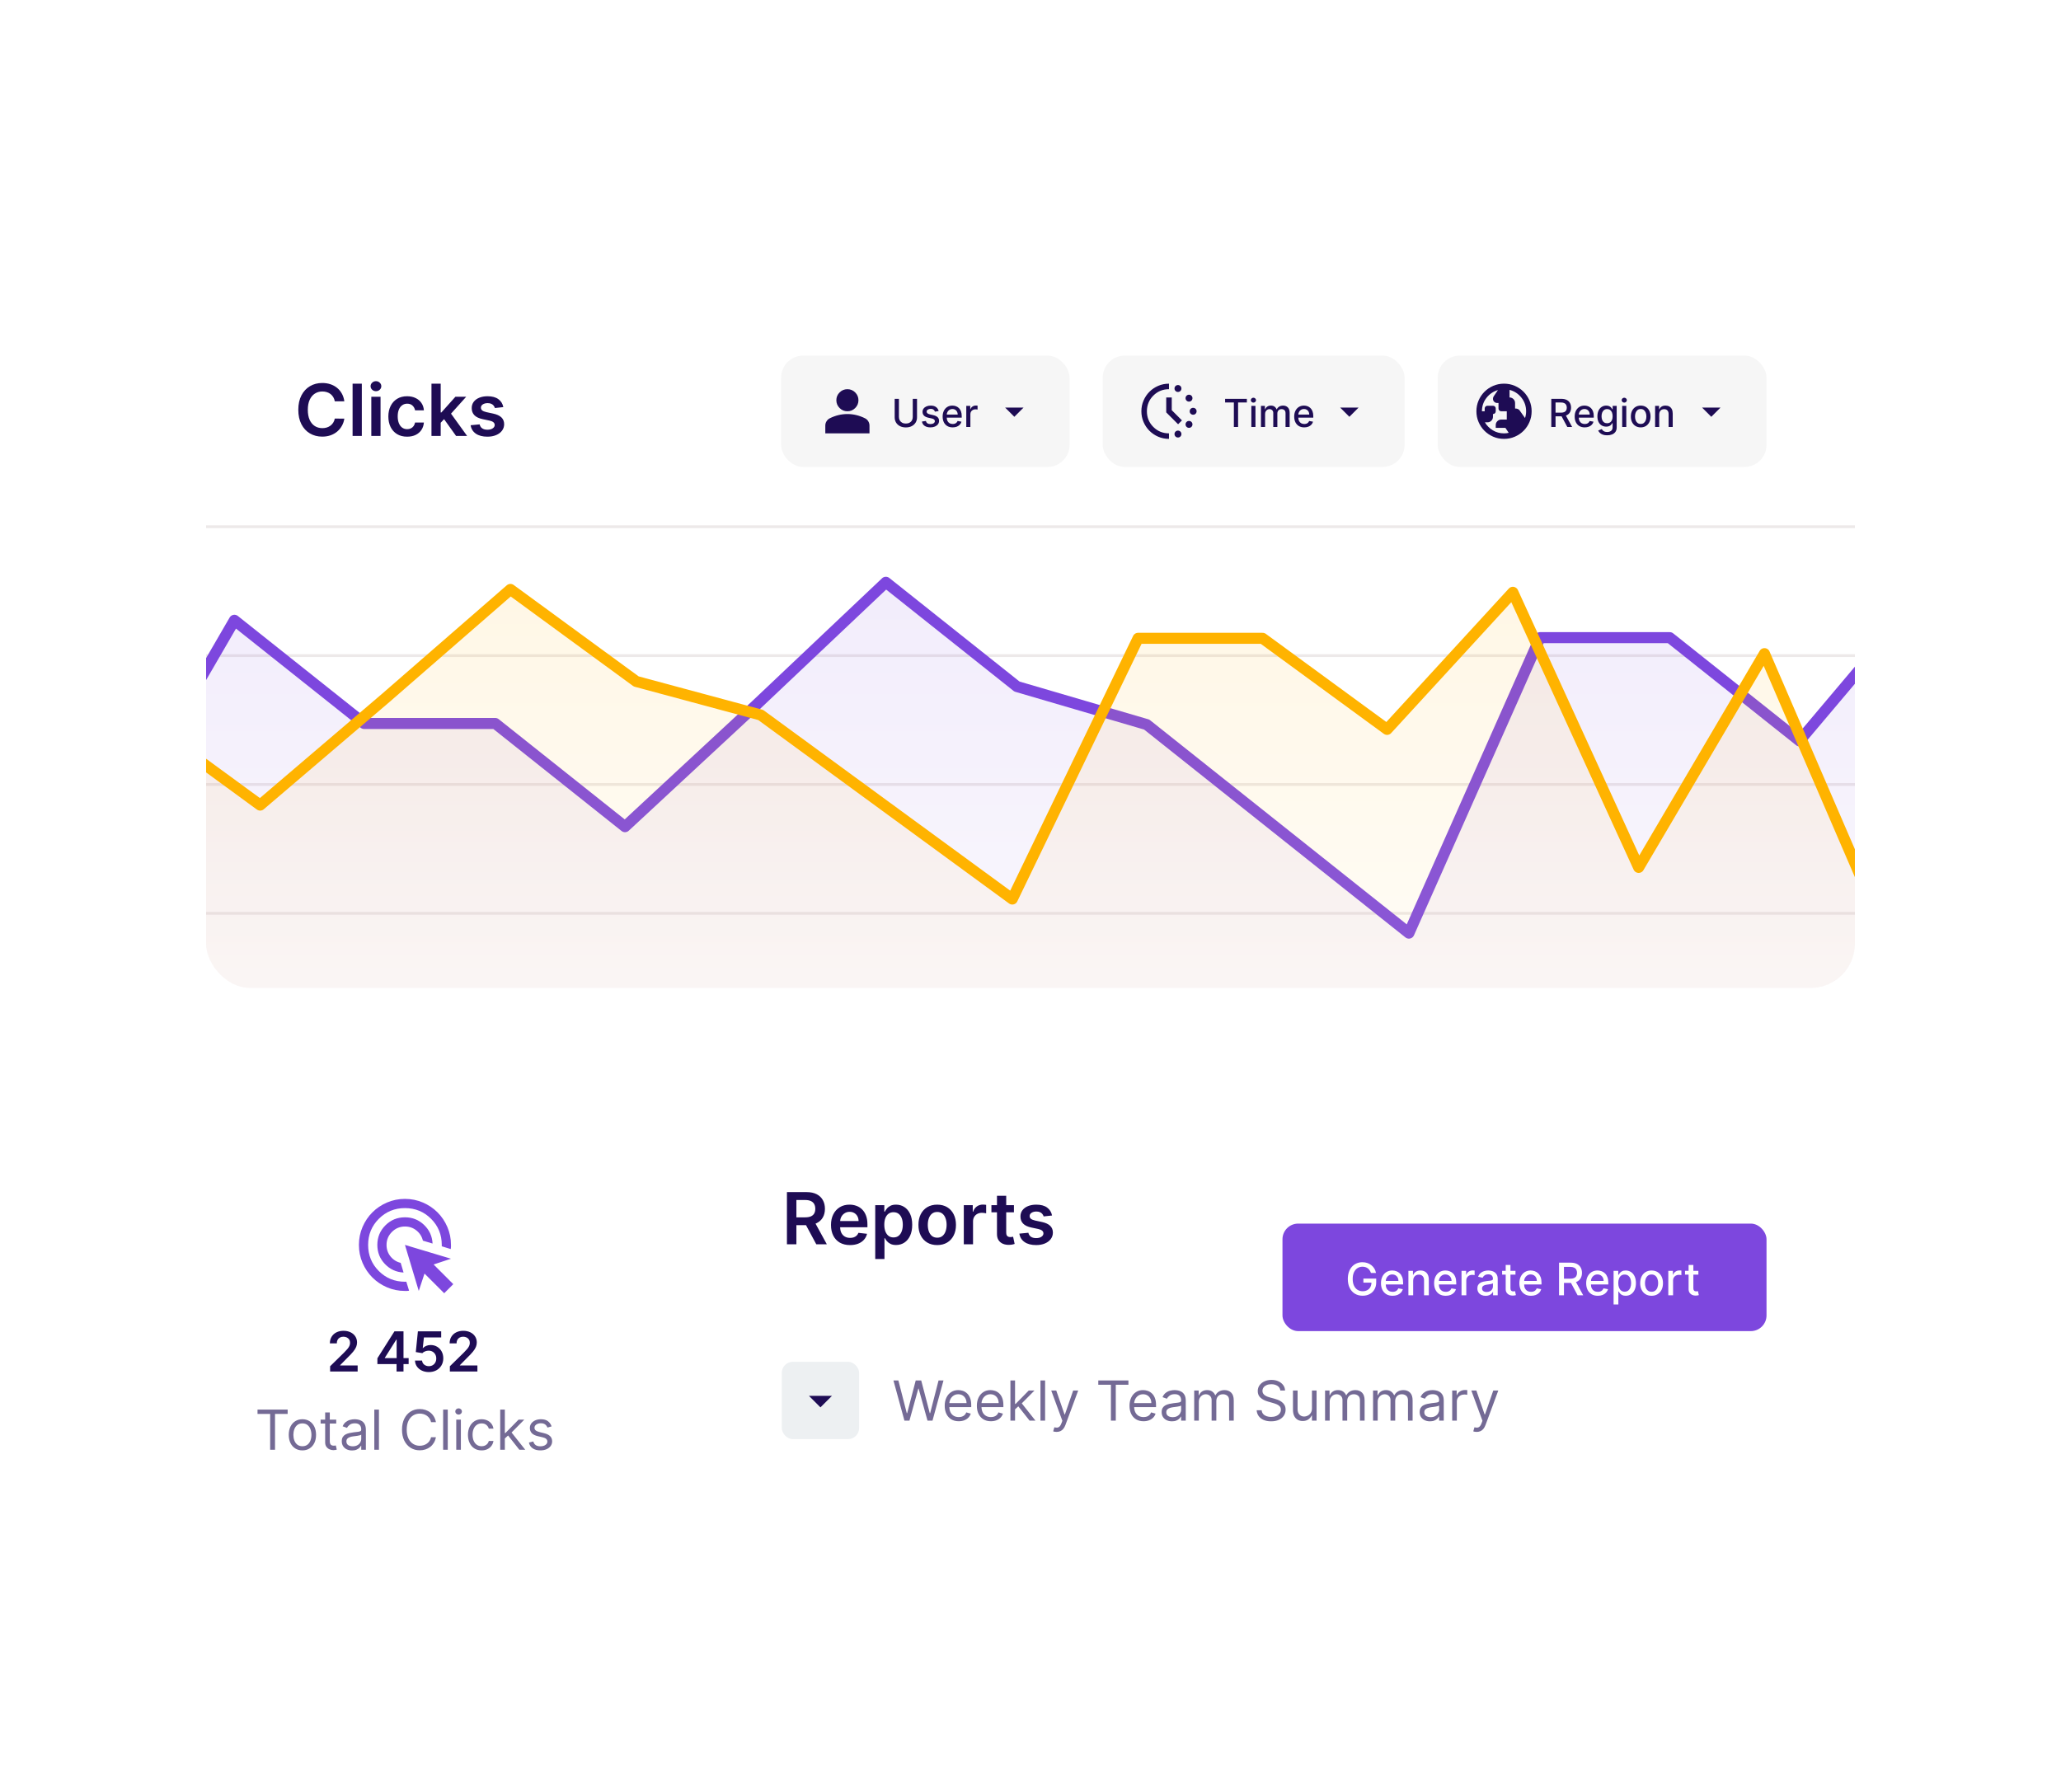 <svg width="460" height="400" viewBox="0 0 460 400" fill="none" xmlns="http://www.w3.org/2000/svg">
<g filter="url(#filter0_ddd_7612_67693)">
<g clip-path="url(#clip0_7612_67693)">
<rect x="46" y="56" width="368" height="155.953" rx="9.863" fill="white"/>
<path d="M76.852 81.002H74.723C74.663 80.653 74.551 80.344 74.388 80.074C74.224 79.801 74.021 79.57 73.779 79.38C73.536 79.19 73.259 79.048 72.948 78.953C72.64 78.855 72.308 78.805 71.952 78.805C71.318 78.805 70.757 78.965 70.267 79.283C69.778 79.598 69.394 80.061 69.117 80.672C68.84 81.279 68.702 82.021 68.702 82.897C68.702 83.789 68.84 84.54 69.117 85.151C69.398 85.758 69.781 86.217 70.267 86.528C70.757 86.836 71.316 86.989 71.946 86.989C72.295 86.989 72.621 86.944 72.925 86.853C73.232 86.758 73.507 86.619 73.75 86.437C73.997 86.255 74.204 86.031 74.371 85.766C74.541 85.5 74.659 85.197 74.723 84.855L76.852 84.867C76.772 85.421 76.6 85.94 76.334 86.426C76.072 86.912 75.729 87.34 75.304 87.712C74.879 88.08 74.382 88.369 73.813 88.577C73.244 88.782 72.612 88.885 71.918 88.885C70.893 88.885 69.979 88.647 69.174 88.173C68.37 87.699 67.736 87.014 67.273 86.119C66.811 85.223 66.579 84.149 66.579 82.897C66.579 81.641 66.812 80.568 67.279 79.676C67.746 78.781 68.381 78.096 69.186 77.621C69.99 77.147 70.901 76.91 71.918 76.91C72.566 76.91 73.17 77.001 73.727 77.183C74.285 77.365 74.782 77.633 75.219 77.986C75.655 78.335 76.013 78.763 76.294 79.272C76.579 79.776 76.765 80.353 76.852 81.002ZM80.755 77.069V88.725H78.695V77.069H80.755ZM82.873 88.725V79.983H84.934V88.725H82.873ZM83.909 78.743C83.583 78.743 83.302 78.635 83.067 78.418C82.832 78.198 82.714 77.934 82.714 77.627C82.714 77.316 82.832 77.052 83.067 76.836C83.302 76.616 83.583 76.506 83.909 76.506C84.239 76.506 84.52 76.616 84.751 76.836C84.987 77.052 85.104 77.316 85.104 77.627C85.104 77.934 84.987 78.198 84.751 78.418C84.52 78.635 84.239 78.743 83.909 78.743ZM90.865 88.896C89.993 88.896 89.243 88.704 88.617 88.321C87.995 87.938 87.515 87.409 87.177 86.733C86.844 86.054 86.677 85.272 86.677 84.388C86.677 83.501 86.847 82.717 87.189 82.038C87.53 81.355 88.012 80.824 88.634 80.444C89.26 80.061 90 79.87 90.854 79.87C91.564 79.87 92.192 80 92.738 80.262C93.288 80.52 93.726 80.886 94.052 81.361C94.379 81.831 94.565 82.381 94.61 83.011H92.641C92.561 82.59 92.372 82.239 92.072 81.958C91.776 81.674 91.379 81.531 90.882 81.531C90.461 81.531 90.091 81.645 89.773 81.873C89.454 82.097 89.205 82.419 89.027 82.84C88.853 83.261 88.765 83.766 88.765 84.354C88.765 84.95 88.853 85.462 89.027 85.891C89.202 86.316 89.446 86.644 89.761 86.876C90.08 87.103 90.454 87.217 90.882 87.217C91.186 87.217 91.457 87.16 91.696 87.046C91.939 86.929 92.142 86.76 92.305 86.54C92.469 86.32 92.58 86.052 92.641 85.737H94.61C94.561 86.356 94.379 86.904 94.064 87.382C93.749 87.856 93.32 88.228 92.778 88.498C92.235 88.763 91.598 88.896 90.865 88.896ZM98.18 85.982L98.174 83.495H98.505L101.646 79.983H104.054L100.189 84.286H99.762L98.18 85.982ZM96.302 88.725V77.069H98.362V88.725H96.302ZM101.788 88.725L98.943 84.747L100.332 83.296L104.253 88.725H101.788ZM112.336 82.294L110.458 82.499C110.405 82.309 110.312 82.131 110.179 81.964C110.05 81.797 109.875 81.662 109.655 81.56C109.435 81.457 109.166 81.406 108.847 81.406C108.418 81.406 108.058 81.499 107.766 81.685C107.477 81.871 107.335 82.112 107.339 82.408C107.335 82.662 107.428 82.869 107.618 83.028C107.811 83.188 108.13 83.319 108.574 83.421L110.065 83.74C110.892 83.918 111.507 84.201 111.909 84.588C112.315 84.975 112.52 85.481 112.524 86.107C112.52 86.657 112.359 87.143 112.04 87.564C111.725 87.982 111.287 88.308 110.725 88.543C110.164 88.778 109.519 88.896 108.79 88.896C107.72 88.896 106.859 88.672 106.206 88.224C105.554 87.773 105.165 87.145 105.04 86.341L107.049 86.147C107.14 86.542 107.333 86.84 107.629 87.041C107.925 87.242 108.31 87.342 108.785 87.342C109.274 87.342 109.667 87.242 109.963 87.041C110.262 86.84 110.412 86.591 110.412 86.295C110.412 86.045 110.316 85.838 110.122 85.675C109.932 85.511 109.636 85.386 109.234 85.299L107.743 84.986C106.905 84.811 106.284 84.517 105.882 84.104C105.48 83.686 105.281 83.159 105.284 82.522C105.281 81.983 105.427 81.516 105.723 81.122C106.022 80.723 106.438 80.416 106.969 80.2C107.504 79.98 108.121 79.87 108.819 79.87C109.843 79.87 110.649 80.088 111.238 80.524C111.829 80.96 112.196 81.55 112.336 82.294Z" fill="#1E0C54"/>
<rect x="174.339" y="70.794" width="64.382" height="24.863" rx="4.931" fill="#F6F6F6"/>
<mask id="mask0_7612_67693" style="mask-type:alpha" maskUnits="userSpaceOnUse" x="181" y="75" width="16" height="16">
<rect x="181.736" y="75.828" width="14.794" height="14.794" fill="#D9D9D9"/>
</mask>
<g mask="url(#mask0_7612_67693)">
<path d="M189.133 83.225C188.455 83.225 187.874 82.984 187.391 82.501C186.909 82.018 186.667 81.438 186.667 80.76C186.667 80.081 186.909 79.501 187.391 79.018C187.874 78.535 188.455 78.294 189.133 78.294C189.811 78.294 190.391 78.535 190.874 79.018C191.357 79.501 191.599 80.081 191.599 80.76C191.599 81.438 191.357 82.018 190.874 82.501C190.391 82.984 189.811 83.225 189.133 83.225ZM184.202 88.156V86.43C184.202 86.081 184.291 85.76 184.471 85.467C184.651 85.175 184.89 84.951 185.188 84.797C185.825 84.478 186.472 84.24 187.13 84.08C187.787 83.921 188.455 83.842 189.133 83.842C189.811 83.842 190.479 83.921 191.136 84.08C191.794 84.24 192.441 84.478 193.078 84.797C193.376 84.951 193.615 85.175 193.795 85.467C193.974 85.76 194.064 86.081 194.064 86.43V88.156H184.202Z" fill="#1E0C54"/>
</g>
<path d="M203.721 80.449H204.671V84.577C204.671 85.016 204.568 85.406 204.362 85.745C204.155 86.082 203.865 86.347 203.491 86.541C203.117 86.734 202.679 86.829 202.177 86.829C201.676 86.829 201.239 86.734 200.865 86.541C200.491 86.347 200.201 86.082 199.995 85.745C199.788 85.406 199.685 85.016 199.685 84.577V80.449H200.632V84.501C200.632 84.784 200.694 85.037 200.819 85.257C200.946 85.478 201.124 85.652 201.355 85.778C201.586 85.903 201.86 85.965 202.177 85.965C202.495 85.965 202.77 85.903 203.001 85.778C203.234 85.652 203.412 85.478 203.534 85.257C203.659 85.037 203.721 84.784 203.721 84.501V80.449ZM209.502 83.167L208.671 83.314C208.636 83.208 208.581 83.107 208.506 83.011C208.432 82.915 208.332 82.836 208.205 82.775C208.079 82.714 207.92 82.683 207.73 82.683C207.471 82.683 207.254 82.741 207.081 82.858C206.907 82.972 206.82 83.12 206.82 83.302C206.82 83.46 206.878 83.586 206.995 83.682C207.111 83.778 207.299 83.857 207.559 83.918L208.306 84.09C208.74 84.19 209.062 84.344 209.275 84.553C209.487 84.761 209.594 85.032 209.594 85.365C209.594 85.647 209.512 85.898 209.348 86.119C209.187 86.337 208.961 86.509 208.671 86.633C208.383 86.758 208.049 86.82 207.669 86.82C207.142 86.82 206.712 86.708 206.379 86.483C206.046 86.257 205.841 85.935 205.766 85.518L206.652 85.383C206.707 85.614 206.82 85.789 206.992 85.907C207.163 86.024 207.387 86.082 207.663 86.082C207.963 86.082 208.203 86.019 208.383 85.895C208.563 85.768 208.653 85.614 208.653 85.432C208.653 85.285 208.598 85.161 208.487 85.061C208.379 84.961 208.212 84.886 207.988 84.835L207.191 84.66C206.752 84.56 206.427 84.4 206.216 84.182C206.008 83.963 205.904 83.686 205.904 83.351C205.904 83.073 205.981 82.83 206.137 82.622C206.292 82.413 206.506 82.251 206.78 82.135C207.054 82.016 207.368 81.957 207.721 81.957C208.23 81.957 208.63 82.067 208.922 82.288C209.215 82.507 209.408 82.8 209.502 83.167ZM212.63 86.82C212.166 86.82 211.767 86.721 211.431 86.523C211.098 86.323 210.841 86.042 210.659 85.68C210.479 85.317 210.39 84.891 210.39 84.402C210.39 83.92 210.479 83.495 210.659 83.127C210.841 82.76 211.094 82.473 211.419 82.266C211.746 82.06 212.128 81.957 212.565 81.957C212.831 81.957 213.088 82.001 213.338 82.089C213.587 82.177 213.811 82.314 214.009 82.502C214.207 82.69 214.363 82.934 214.478 83.235C214.592 83.533 214.649 83.896 214.649 84.323V84.648H210.907V83.961H213.751C213.751 83.72 213.702 83.507 213.604 83.321C213.506 83.133 213.368 82.984 213.191 82.876C213.015 82.768 212.808 82.714 212.572 82.714C212.314 82.714 212.089 82.777 211.897 82.904C211.707 83.028 211.56 83.192 211.456 83.394C211.354 83.594 211.303 83.812 211.303 84.047V84.583C211.303 84.898 211.358 85.165 211.468 85.386C211.581 85.607 211.737 85.775 211.937 85.892C212.137 86.006 212.371 86.063 212.639 86.063C212.813 86.063 212.971 86.039 213.114 85.99C213.257 85.939 213.381 85.863 213.485 85.763C213.589 85.663 213.669 85.539 213.724 85.392L214.591 85.549C214.522 85.804 214.397 86.028 214.217 86.22C214.039 86.41 213.816 86.558 213.546 86.664C213.278 86.768 212.973 86.82 212.63 86.82ZM215.666 86.725V82.018H216.552V82.766H216.601C216.686 82.513 216.838 82.313 217.054 82.168C217.273 82.021 217.52 81.948 217.796 81.948C217.853 81.948 217.92 81.95 217.998 81.954C218.078 81.958 218.14 81.963 218.185 81.969V82.846C218.148 82.835 218.083 82.824 217.989 82.812C217.895 82.798 217.801 82.79 217.707 82.79C217.49 82.79 217.297 82.836 217.128 82.928C216.96 83.018 216.827 83.144 216.729 83.305C216.631 83.465 216.582 83.647 216.582 83.851V86.725H215.666Z" fill="#1E0C54"/>
<mask id="mask1_7612_67693" style="mask-type:alpha" maskUnits="userSpaceOnUse" x="221" y="78" width="11" height="11">
<rect x="231.324" y="88.157" width="9.863" height="9.863" transform="rotate(-180 231.324 88.157)" fill="#D9D9D9"/>
</mask>
<g mask="url(#mask1_7612_67693)">
<path d="M228.447 82.403L226.392 84.458L224.338 82.403L228.447 82.403Z" fill="#1E0C54"/>
</g>
<rect x="246.118" y="70.794" width="67.378" height="24.863" rx="4.931" fill="#F6F6F6"/>
<mask id="mask2_7612_67693" style="mask-type:alpha" maskUnits="userSpaceOnUse" x="253" y="75" width="16" height="16">
<rect x="253.515" y="75.83" width="14.79" height="14.79" fill="#D9D9D9"/>
</mask>
<g mask="url(#mask2_7612_67693)">
<path d="M262.913 78.912C262.697 78.912 262.515 78.837 262.366 78.688C262.217 78.539 262.142 78.357 262.142 78.141C262.142 77.926 262.217 77.743 262.366 77.594C262.515 77.445 262.697 77.371 262.913 77.371C263.128 77.371 263.311 77.445 263.46 77.594C263.608 77.743 263.683 77.926 263.683 78.141C263.683 78.357 263.608 78.539 263.46 78.688C263.311 78.837 263.128 78.912 262.913 78.912ZM262.913 89.08C262.697 89.08 262.515 89.005 262.366 88.856C262.217 88.707 262.142 88.525 262.142 88.309C262.142 88.094 262.217 87.911 262.366 87.763C262.515 87.614 262.697 87.539 262.913 87.539C263.128 87.539 263.311 87.614 263.46 87.763C263.608 87.911 263.683 88.094 263.683 88.309C263.683 88.525 263.608 88.707 263.46 88.856C263.311 89.005 263.128 89.08 262.913 89.08ZM265.378 81.069C265.162 81.069 264.98 80.994 264.831 80.845C264.682 80.696 264.607 80.514 264.607 80.298C264.607 80.082 264.682 79.9 264.831 79.751C264.98 79.602 265.162 79.528 265.378 79.528C265.593 79.528 265.776 79.602 265.925 79.751C266.073 79.9 266.148 80.082 266.148 80.298C266.148 80.514 266.073 80.696 265.925 80.845C265.776 80.994 265.593 81.069 265.378 81.069ZM265.378 86.923C265.162 86.923 264.98 86.848 264.831 86.7C264.682 86.55 264.607 86.368 264.607 86.153C264.607 85.937 264.682 85.755 264.831 85.606C264.98 85.457 265.162 85.382 265.378 85.382C265.593 85.382 265.776 85.457 265.925 85.606C266.073 85.755 266.148 85.937 266.148 86.153C266.148 86.368 266.073 86.55 265.925 86.7C265.776 86.848 265.593 86.923 265.378 86.923ZM266.302 83.996C266.086 83.996 265.904 83.921 265.755 83.772C265.606 83.623 265.532 83.441 265.532 83.225C265.532 83.01 265.606 82.827 265.755 82.678C265.904 82.529 266.086 82.455 266.302 82.455C266.518 82.455 266.7 82.529 266.849 82.678C266.998 82.827 267.072 83.01 267.072 83.225C267.072 83.441 266.998 83.623 266.849 83.772C266.7 83.921 266.518 83.996 266.302 83.996ZM260.91 89.388C260.057 89.388 259.256 89.226 258.506 88.903C257.757 88.579 257.104 88.14 256.55 87.585C255.995 87.031 255.556 86.379 255.233 85.629C254.909 84.879 254.747 84.078 254.747 83.225C254.747 82.373 254.909 81.572 255.233 80.822C255.556 80.072 255.995 79.42 256.55 78.865C257.104 78.311 257.757 77.872 258.506 77.548C259.256 77.225 260.057 77.063 260.91 77.063V78.295C259.534 78.295 258.368 78.773 257.413 79.728C256.457 80.683 255.98 81.849 255.98 83.225C255.98 84.602 256.457 85.767 257.413 86.723C258.368 87.678 259.534 88.155 260.91 88.155V89.388ZM262.943 86.122L260.294 83.472V80.144H261.526V82.979L263.806 85.259L262.943 86.122Z" fill="#1E0C54"/>
</g>
<path d="M273.434 81.264V80.449H278.292V81.264H276.333V86.725H275.389V81.264H273.434ZM279.291 86.725V82.018H280.208V86.725H279.291ZM279.754 81.292C279.595 81.292 279.458 81.239 279.344 81.132C279.231 81.024 279.175 80.895 279.175 80.746C279.175 80.595 279.231 80.466 279.344 80.36C279.458 80.252 279.595 80.198 279.754 80.198C279.914 80.198 280.049 80.252 280.162 80.36C280.276 80.466 280.333 80.595 280.333 80.746C280.333 80.895 280.276 81.024 280.162 81.132C280.049 81.239 279.914 81.292 279.754 81.292ZM281.44 86.725V82.018H282.32V82.784H282.378C282.476 82.525 282.637 82.323 282.859 82.177C283.082 82.03 283.349 81.957 283.659 81.957C283.974 81.957 284.237 82.03 284.45 82.177C284.664 82.325 284.823 82.527 284.925 82.784H284.974C285.086 82.533 285.265 82.333 285.51 82.183C285.755 82.032 286.047 81.957 286.387 81.957C286.814 81.957 287.162 82.091 287.432 82.358C287.703 82.626 287.839 83.029 287.839 83.569V86.725H286.923V83.654C286.923 83.336 286.836 83.105 286.662 82.962C286.489 82.819 286.281 82.747 286.04 82.747C285.742 82.747 285.51 82.839 285.345 83.023C285.179 83.205 285.096 83.439 285.096 83.725V86.725H284.183V83.596C284.183 83.341 284.104 83.136 283.944 82.98C283.785 82.825 283.577 82.747 283.322 82.747C283.148 82.747 282.988 82.793 282.841 82.885C282.696 82.975 282.578 83.101 282.489 83.262C282.401 83.424 282.357 83.611 282.357 83.823V86.725H281.44ZM291.096 86.82C290.632 86.82 290.233 86.721 289.898 86.523C289.565 86.323 289.307 86.042 289.126 85.68C288.946 85.317 288.856 84.891 288.856 84.402C288.856 83.92 288.946 83.495 289.126 83.127C289.307 82.76 289.561 82.473 289.886 82.266C290.212 82.06 290.595 81.957 291.032 81.957C291.297 81.957 291.555 82.001 291.804 82.088C292.053 82.176 292.277 82.314 292.475 82.502C292.673 82.69 292.83 82.934 292.944 83.235C293.058 83.533 293.116 83.896 293.116 84.323V84.647H289.374V83.961H292.218C292.218 83.72 292.169 83.506 292.071 83.32C291.973 83.132 291.835 82.984 291.657 82.876C291.481 82.768 291.275 82.714 291.038 82.714C290.78 82.714 290.556 82.777 290.364 82.904C290.174 83.028 290.027 83.192 289.922 83.394C289.82 83.594 289.769 83.812 289.769 84.047V84.583C289.769 84.898 289.824 85.165 289.935 85.386C290.047 85.607 290.203 85.775 290.404 85.892C290.604 86.006 290.838 86.063 291.105 86.063C291.279 86.063 291.437 86.039 291.58 85.99C291.723 85.939 291.847 85.863 291.951 85.763C292.055 85.663 292.135 85.539 292.19 85.392L293.057 85.548C292.988 85.804 292.863 86.028 292.684 86.22C292.506 86.41 292.282 86.558 292.012 86.664C291.745 86.768 291.439 86.82 291.096 86.82Z" fill="#1E0C54"/>
<mask id="mask3_7612_67693" style="mask-type:alpha" maskUnits="userSpaceOnUse" x="296" y="78" width="11" height="11">
<rect x="306.099" y="88.157" width="9.863" height="9.863" transform="rotate(-180 306.099 88.157)" fill="#D9D9D9"/>
</mask>
<g mask="url(#mask3_7612_67693)">
<path d="M303.222 82.403L301.168 84.458L299.113 82.403L303.222 82.403Z" fill="#1E0C54"/>
</g>
<rect x="320.893" y="70.794" width="73.382" height="24.863" rx="4.931" fill="#F6F6F6"/>
<mask id="mask4_7612_67693" style="mask-type:alpha" maskUnits="userSpaceOnUse" x="328" y="75" width="16" height="16">
<rect x="328.29" y="75.828" width="14.794" height="14.794" fill="#D9D9D9"/>
</mask>
<g mask="url(#mask4_7612_67693)">
<path d="M335.687 88.156C335.872 88.156 336.049 88.146 336.219 88.126C336.388 88.105 336.56 88.074 336.735 88.033L335.995 86.924H333.838V86.307C333.838 85.968 333.958 85.678 334.2 85.437C334.441 85.195 334.731 85.074 335.07 85.074H336.303V83.225H335.07C334.896 83.225 334.749 83.166 334.631 83.048C334.513 82.93 334.454 82.783 334.454 82.609V81.376H334.177C333.91 81.376 333.684 81.286 333.499 81.106C333.314 80.927 333.221 80.703 333.221 80.436C333.221 80.343 333.234 80.251 333.26 80.159C333.285 80.066 333.324 79.979 333.375 79.897L334.331 78.494C333.293 78.792 332.438 79.373 331.765 80.236C331.092 81.099 330.756 82.095 330.756 83.225H331.372V82.609C331.372 82.434 331.431 82.288 331.549 82.17C331.667 82.051 331.814 81.992 331.988 81.992H333.221C333.396 81.992 333.542 82.051 333.66 82.17C333.779 82.288 333.838 82.434 333.838 82.609V83.225C333.838 83.4 333.779 83.546 333.66 83.664C333.542 83.782 333.396 83.842 333.221 83.842V84.458C333.221 84.797 333.1 85.087 332.859 85.329C332.618 85.57 332.327 85.691 331.988 85.691H331.418C331.85 86.43 332.44 87.026 333.19 87.478C333.94 87.93 334.773 88.156 335.687 88.156ZM340.372 84.735C340.454 84.499 340.515 84.255 340.557 84.003C340.598 83.752 340.618 83.492 340.618 83.225C340.618 82.075 340.269 81.06 339.57 80.182C338.872 79.303 337.988 78.725 336.92 78.448V80.143C337.259 80.143 337.549 80.264 337.79 80.505C338.032 80.747 338.153 81.037 338.153 81.376V82.609C338.348 82.609 338.522 82.632 338.676 82.678C338.831 82.724 338.98 82.819 339.123 82.963L340.372 84.735ZM335.687 89.389C334.834 89.389 334.033 89.228 333.283 88.904C332.533 88.58 331.88 88.141 331.326 87.586C330.771 87.032 330.332 86.379 330.008 85.629C329.685 84.879 329.523 84.078 329.523 83.225C329.523 82.373 329.685 81.571 330.008 80.821C330.332 80.071 330.771 79.419 331.326 78.864C331.88 78.309 332.533 77.87 333.283 77.546C334.033 77.223 334.834 77.061 335.687 77.061C336.54 77.061 337.341 77.223 338.091 77.546C338.841 77.87 339.493 78.309 340.048 78.864C340.603 79.419 341.042 80.071 341.366 80.821C341.689 81.571 341.851 82.373 341.851 83.225C341.851 84.078 341.689 84.879 341.366 85.629C341.042 86.379 340.603 87.032 340.048 87.586C339.493 88.141 338.841 88.58 338.091 88.904C337.341 89.228 336.54 89.389 335.687 89.389Z" fill="#1E0C54"/>
</g>
<path d="M346.239 86.725V80.449H348.476C348.962 80.449 349.366 80.533 349.687 80.7C350.01 80.868 350.251 81.1 350.41 81.396C350.569 81.69 350.649 82.03 350.649 82.417C350.649 82.801 350.568 83.139 350.407 83.431C350.248 83.721 350.006 83.947 349.684 84.108C349.363 84.27 348.959 84.35 348.473 84.35H346.778V83.535H348.387C348.694 83.535 348.943 83.491 349.135 83.403C349.329 83.316 349.471 83.188 349.561 83.02C349.651 82.853 349.696 82.651 349.696 82.417C349.696 82.18 349.65 81.974 349.558 81.801C349.468 81.627 349.326 81.494 349.132 81.402C348.94 81.308 348.688 81.261 348.375 81.261H347.186V86.725H346.239ZM349.337 83.894L350.888 86.725H349.809L348.289 83.894H349.337ZM353.697 86.82C353.234 86.82 352.834 86.721 352.499 86.523C352.166 86.323 351.909 86.042 351.727 85.68C351.547 85.317 351.457 84.891 351.457 84.402C351.457 83.92 351.547 83.495 351.727 83.127C351.909 82.76 352.162 82.473 352.487 82.266C352.814 82.06 353.196 81.957 353.633 81.957C353.899 81.957 354.156 82.001 354.405 82.089C354.655 82.177 354.878 82.314 355.077 82.502C355.275 82.69 355.431 82.934 355.545 83.235C355.66 83.533 355.717 83.896 355.717 84.323V84.648H351.975V83.961H354.819C354.819 83.72 354.77 83.507 354.672 83.321C354.574 83.133 354.436 82.984 354.258 82.876C354.083 82.768 353.876 82.714 353.639 82.714C353.382 82.714 353.157 82.777 352.965 82.904C352.775 83.028 352.628 83.192 352.524 83.394C352.422 83.594 352.371 83.812 352.371 84.047V84.583C352.371 84.898 352.426 85.165 352.536 85.386C352.648 85.607 352.805 85.775 353.005 85.892C353.205 86.006 353.439 86.063 353.707 86.063C353.88 86.063 354.039 86.039 354.182 85.99C354.325 85.939 354.448 85.863 354.552 85.763C354.657 85.663 354.736 85.539 354.792 85.392L355.659 85.549C355.589 85.804 355.465 86.028 355.285 86.22C355.107 86.41 354.883 86.558 354.614 86.664C354.346 86.768 354.041 86.82 353.697 86.82ZM358.707 88.589C358.333 88.589 358.012 88.54 357.742 88.442C357.474 88.343 357.256 88.214 357.086 88.052C356.917 87.891 356.79 87.714 356.706 87.522L357.494 87.197C357.549 87.287 357.622 87.382 357.714 87.482C357.808 87.584 357.935 87.671 358.094 87.743C358.256 87.814 358.463 87.85 358.716 87.85C359.064 87.85 359.351 87.765 359.578 87.596C359.804 87.428 359.918 87.16 359.918 86.793V85.867H359.86C359.804 85.967 359.725 86.079 359.621 86.201C359.518 86.324 359.377 86.43 359.198 86.52C359.018 86.61 358.784 86.655 358.496 86.655C358.124 86.655 357.789 86.568 357.491 86.394C357.194 86.219 356.959 85.96 356.786 85.619C356.614 85.276 356.528 84.854 356.528 84.353C356.528 83.853 356.613 83.424 356.783 83.066C356.954 82.709 357.189 82.435 357.488 82.245C357.786 82.053 358.124 81.957 358.502 81.957C358.794 81.957 359.03 82.006 359.21 82.104C359.39 82.2 359.53 82.312 359.63 82.441C359.732 82.57 359.811 82.683 359.866 82.781H359.933V82.018H360.831V86.829C360.831 87.234 360.737 87.566 360.549 87.826C360.361 88.085 360.107 88.277 359.786 88.402C359.467 88.526 359.108 88.589 358.707 88.589ZM358.698 85.895C358.962 85.895 359.184 85.834 359.366 85.711C359.55 85.586 359.689 85.409 359.783 85.178C359.879 84.945 359.927 84.666 359.927 84.341C359.927 84.024 359.88 83.746 359.786 83.504C359.692 83.263 359.554 83.075 359.372 82.941C359.19 82.804 358.966 82.735 358.698 82.735C358.422 82.735 358.192 82.807 358.009 82.95C357.825 83.091 357.686 83.283 357.592 83.526C357.5 83.769 357.454 84.041 357.454 84.341C357.454 84.65 357.501 84.92 357.595 85.153C357.689 85.386 357.828 85.568 358.012 85.699C358.198 85.829 358.426 85.895 358.698 85.895ZM362.06 86.725V82.018H362.976V86.725H362.06ZM362.523 81.292C362.363 81.292 362.226 81.239 362.112 81.132C362 81.024 361.943 80.895 361.943 80.746C361.943 80.595 362 80.466 362.112 80.36C362.226 80.252 362.363 80.198 362.523 80.198C362.682 80.198 362.818 80.252 362.93 80.36C363.045 80.466 363.102 80.595 363.102 80.746C363.102 80.895 363.045 81.024 362.93 81.132C362.818 81.239 362.682 81.292 362.523 81.292ZM366.192 86.82C365.75 86.82 365.365 86.719 365.036 86.517C364.707 86.315 364.452 86.032 364.27 85.668C364.088 85.304 363.997 84.879 363.997 84.393C363.997 83.905 364.088 83.478 364.27 83.112C364.452 82.746 364.707 82.463 365.036 82.26C365.365 82.058 365.75 81.957 366.192 81.957C366.633 81.957 367.018 82.058 367.347 82.26C367.676 82.463 367.931 82.746 368.113 83.112C368.295 83.478 368.386 83.905 368.386 84.393C368.386 84.879 368.295 85.304 368.113 85.668C367.931 86.032 367.676 86.315 367.347 86.517C367.018 86.719 366.633 86.82 366.192 86.82ZM366.195 86.051C366.481 86.051 366.718 85.975 366.906 85.824C367.094 85.673 367.233 85.472 367.323 85.221C367.414 84.969 367.46 84.692 367.46 84.39C367.46 84.09 367.414 83.814 367.323 83.563C367.233 83.309 367.094 83.106 366.906 82.953C366.718 82.8 366.481 82.723 366.195 82.723C365.907 82.723 365.668 82.8 365.478 82.953C365.29 83.106 365.15 83.309 365.058 83.563C364.968 83.814 364.923 84.09 364.923 84.39C364.923 84.692 364.968 84.969 365.058 85.221C365.15 85.472 365.29 85.673 365.478 85.824C365.668 85.975 365.907 86.051 366.195 86.051ZM370.325 83.93V86.725H369.409V82.018H370.288V82.784H370.346C370.455 82.535 370.624 82.335 370.855 82.184C371.088 82.032 371.381 81.957 371.735 81.957C372.055 81.957 372.336 82.024 372.577 82.159C372.819 82.292 373.006 82.49 373.138 82.754C373.271 83.017 373.338 83.343 373.338 83.731V86.725H372.421V83.842C372.421 83.5 372.332 83.234 372.155 83.042C371.977 82.848 371.733 82.751 371.422 82.751C371.21 82.751 371.021 82.797 370.855 82.888C370.692 82.98 370.562 83.115 370.466 83.293C370.372 83.469 370.325 83.681 370.325 83.93Z" fill="#1E0C54"/>
<mask id="mask5_7612_67693" style="mask-type:alpha" maskUnits="userSpaceOnUse" x="377" y="78" width="10" height="11">
<rect x="386.878" y="88.157" width="9.863" height="9.863" transform="rotate(-180 386.878 88.157)" fill="#D9D9D9"/>
</mask>
<g mask="url(#mask5_7612_67693)">
<path d="M384.001 82.403L381.946 84.458L379.892 82.403L384.001 82.403Z" fill="#1E0C54"/>
</g>
<g clip-path="url(#clip1_7612_67693)">
<path d="M-18.107 109L571.186 109" stroke="#EDE9E9" stroke-width="0.616" stroke-linecap="square"/>
<path d="M-18.107 137.766H571.186" stroke="#EDE9E9" stroke-width="0.616" stroke-linecap="square"/>
<path d="M-18.107 166.532H571.186" stroke="#EDE9E9" stroke-width="0.616" stroke-linecap="square"/>
<path d="M-18.107 195.298H571.186" stroke="#EDE9E9" stroke-width="0.616" stroke-linecap="square"/>
<path d="M-22.663 216.686L-44 174.825V271H672V139.338L605.551 192.197L576.899 214.989L547.637 118L518.375 210.624L489.418 137.64L460.157 191.712L430.895 122.122L401.633 156.796L372.676 133.761H343.719L314.457 199.713L285.195 176.436L255.934 153.158L226.977 144.672L197.715 121.395L168.758 148.794L139.496 175.951L110.539 152.916H81.277L52.32 129.881L23.058 180.315L-22.663 216.686Z" fill="url(#paint0_linear_7612_67693)" fill-opacity="0.1" stroke="#7D47DE" stroke-width="2.466" stroke-linejoin="round"/>
<path d="M-97.528 207.076L-118 170.139V255H569V138.827L505.243 185.468L477.751 205.578L449.674 120L421.598 201.727L393.814 137.33L365.737 185.04L337.66 123.637L309.584 154.231L281.799 133.906H254.015L225.939 192.1L197.862 171.561L169.785 151.022L142.001 143.534L113.925 122.995L86.141 147.171L58.064 171.133L30.28 150.808H2.203L-25.581 130.483L-53.658 174.984L-97.528 207.076Z" fill="url(#paint1_linear_7612_67693)" fill-opacity="0.1" stroke="#FFB300" stroke-width="2.466" stroke-linejoin="round"/>
</g>
</g>
</g>
<g filter="url(#filter1_ddd_7612_67693)">
<g clip-path="url(#clip2_7612_67693)">
<rect x="154.764" y="231.953" width="259.236" height="100.436" rx="9.863" fill="white"/>
<path d="M175.639 269.178V257.523H180.01C180.905 257.523 181.656 257.678 182.264 257.989C182.874 258.3 183.335 258.737 183.646 259.298C183.961 259.856 184.119 260.507 184.119 261.25C184.119 261.998 183.96 262.647 183.641 263.197C183.326 263.743 182.861 264.166 182.246 264.466C181.632 264.762 180.877 264.91 179.981 264.91H176.868V263.157H179.697C180.22 263.157 180.649 263.085 180.983 262.941C181.317 262.793 181.563 262.578 181.723 262.298C181.886 262.013 181.968 261.664 181.968 261.25C181.968 260.837 181.886 260.484 181.723 260.192C181.56 259.896 181.311 259.672 180.977 259.52C180.643 259.365 180.213 259.287 179.685 259.287H177.75V269.178H175.639ZM181.66 263.897L184.546 269.178H182.19L179.355 263.897H181.66ZM189.716 269.349C188.84 269.349 188.083 269.167 187.445 268.803C186.812 268.435 186.324 267.915 185.983 267.243C185.641 266.568 185.471 265.773 185.471 264.859C185.471 263.96 185.641 263.17 185.983 262.491C186.328 261.808 186.81 261.277 187.428 260.898C188.047 260.514 188.773 260.323 189.608 260.323C190.147 260.323 190.655 260.41 191.133 260.585C191.615 260.755 192.04 261.021 192.408 261.381C192.78 261.742 193.072 262.201 193.285 262.759C193.497 263.313 193.603 263.973 193.603 264.739V265.371H186.438V263.982H191.629C191.625 263.588 191.539 263.237 191.372 262.929C191.206 262.618 190.972 262.374 190.672 262.195C190.376 262.017 190.031 261.928 189.637 261.928C189.215 261.928 188.846 262.03 188.527 262.235C188.208 262.436 187.96 262.702 187.781 263.032C187.607 263.358 187.518 263.717 187.514 264.107V265.32C187.514 265.828 187.607 266.265 187.793 266.629C187.979 266.989 188.238 267.266 188.572 267.46C188.906 267.649 189.297 267.744 189.745 267.744C190.045 267.744 190.316 267.703 190.559 267.619C190.801 267.532 191.012 267.405 191.19 267.238C191.369 267.071 191.503 266.864 191.594 266.617L193.518 266.834C193.397 267.342 193.165 267.786 192.824 268.165C192.486 268.541 192.054 268.833 191.526 269.042C190.999 269.247 190.395 269.349 189.716 269.349ZM195.346 272.457V260.437H197.373V261.882H197.492C197.598 261.67 197.748 261.444 197.942 261.205C198.135 260.962 198.397 260.755 198.727 260.585C199.057 260.41 199.478 260.323 199.991 260.323C200.666 260.323 201.275 260.495 201.818 260.841C202.364 261.182 202.796 261.689 203.115 262.36C203.438 263.028 203.599 263.848 203.599 264.819C203.599 265.779 203.441 266.595 203.127 267.266C202.812 267.938 202.383 268.45 201.84 268.803C201.298 269.156 200.683 269.332 199.996 269.332C199.495 269.332 199.08 269.249 198.75 269.082C198.42 268.915 198.154 268.714 197.953 268.478C197.756 268.239 197.602 268.014 197.492 267.801H197.407V272.457H195.346ZM197.367 264.808C197.367 265.373 197.447 265.868 197.606 266.293C197.769 266.718 198.002 267.05 198.306 267.289C198.613 267.524 198.985 267.642 199.421 267.642C199.877 267.642 200.258 267.52 200.565 267.278C200.873 267.031 201.104 266.695 201.26 266.27C201.419 265.841 201.499 265.354 201.499 264.808C201.499 264.265 201.421 263.783 201.265 263.362C201.11 262.941 200.878 262.611 200.571 262.372C200.264 262.133 199.881 262.013 199.421 262.013C198.981 262.013 198.608 262.129 198.3 262.36C197.993 262.592 197.76 262.916 197.6 263.333C197.445 263.751 197.367 264.242 197.367 264.808ZM209.176 269.349C208.323 269.349 207.583 269.161 206.957 268.786C206.331 268.41 205.845 267.885 205.5 267.209C205.158 266.534 204.988 265.745 204.988 264.842C204.988 263.939 205.158 263.148 205.5 262.468C205.845 261.789 206.331 261.262 206.957 260.886C207.583 260.511 208.323 260.323 209.176 260.323C210.03 260.323 210.77 260.511 211.396 260.886C212.022 261.262 212.506 261.789 212.847 262.468C213.193 263.148 213.365 263.939 213.365 264.842C213.365 265.745 213.193 266.534 212.847 267.209C212.506 267.885 212.022 268.41 211.396 268.786C210.77 269.161 210.03 269.349 209.176 269.349ZM209.188 267.699C209.651 267.699 210.038 267.572 210.349 267.317C210.66 267.059 210.891 266.714 211.043 266.282C211.199 265.849 211.277 265.367 211.277 264.836C211.277 264.301 211.199 263.817 211.043 263.385C210.891 262.948 210.66 262.601 210.349 262.343C210.038 262.085 209.651 261.956 209.188 261.956C208.714 261.956 208.319 262.085 208.004 262.343C207.693 262.601 207.46 262.948 207.304 263.385C207.152 263.817 207.076 264.301 207.076 264.836C207.076 265.367 207.152 265.849 207.304 266.282C207.46 266.714 207.693 267.059 208.004 267.317C208.319 267.572 208.714 267.699 209.188 267.699ZM215.114 269.178V260.437H217.112V261.894H217.203C217.362 261.389 217.635 261 218.022 260.727C218.413 260.45 218.859 260.311 219.36 260.311C219.473 260.311 219.601 260.317 219.741 260.328C219.885 260.336 220.005 260.349 220.099 260.368V262.263C220.012 262.233 219.874 262.207 219.684 262.184C219.498 262.157 219.318 262.144 219.143 262.144C218.768 262.144 218.43 262.226 218.13 262.389C217.834 262.548 217.601 262.77 217.43 263.055C217.26 263.339 217.174 263.667 217.174 264.039V269.178H215.114ZM226.303 260.437V262.03H221.278V260.437H226.303ZM222.518 258.342H224.579V266.549C224.579 266.826 224.62 267.039 224.704 267.186C224.791 267.331 224.905 267.429 225.045 267.482C225.186 267.536 225.341 267.562 225.512 267.562C225.641 267.562 225.759 267.553 225.865 267.534C225.975 267.515 226.058 267.498 226.115 267.482L226.462 269.093C226.352 269.131 226.195 269.173 225.99 269.218C225.789 269.264 225.542 269.29 225.25 269.298C224.734 269.313 224.269 269.235 223.856 269.065C223.442 268.89 223.114 268.621 222.871 268.256C222.632 267.892 222.515 267.437 222.518 266.891V258.342ZM234.81 262.747L232.932 262.952C232.879 262.762 232.786 262.584 232.653 262.417C232.524 262.25 232.35 262.116 232.13 262.013C231.909 261.911 231.64 261.859 231.321 261.859C230.893 261.859 230.532 261.952 230.24 262.138C229.952 262.324 229.809 262.565 229.813 262.861C229.809 263.115 229.902 263.322 230.092 263.481C230.286 263.641 230.604 263.772 231.048 263.874L232.539 264.193C233.366 264.371 233.981 264.654 234.383 265.041C234.789 265.428 234.994 265.934 234.998 266.56C234.994 267.111 234.833 267.596 234.514 268.017C234.199 268.435 233.761 268.761 233.2 268.996C232.638 269.232 231.993 269.349 231.264 269.349C230.195 269.349 229.333 269.125 228.681 268.678C228.028 268.226 227.639 267.598 227.514 266.794L229.523 266.6C229.614 266.995 229.807 267.293 230.103 267.494C230.399 267.695 230.785 267.795 231.259 267.795C231.748 267.795 232.141 267.695 232.437 267.494C232.737 267.293 232.887 267.044 232.887 266.748C232.887 266.498 232.79 266.291 232.596 266.128C232.407 265.965 232.111 265.84 231.708 265.752L230.217 265.439C229.379 265.265 228.758 264.971 228.356 264.557C227.954 264.14 227.755 263.612 227.759 262.975C227.755 262.436 227.901 261.969 228.197 261.575C228.497 261.176 228.912 260.869 229.443 260.653C229.978 260.433 230.595 260.323 231.293 260.323C232.317 260.323 233.124 260.541 233.712 260.977C234.304 261.414 234.67 262.004 234.81 262.747Z" fill="#1E0C54"/>
<g filter="url(#filter2_ddd_7612_67693)">
<rect x="286.239" y="251.678" width="108.035" height="24" rx="3.504" fill="#7D47DE"/>
<path d="M305.984 262.698C305.915 262.483 305.822 262.29 305.706 262.119C305.593 261.946 305.456 261.799 305.298 261.678C305.139 261.555 304.957 261.461 304.754 261.397C304.552 261.333 304.331 261.301 304.089 261.301C303.679 261.301 303.309 261.407 302.98 261.618C302.65 261.829 302.39 262.138 302.198 262.545C302.008 262.951 301.913 263.447 301.913 264.035C301.913 264.625 302.009 265.124 302.201 265.531C302.393 265.939 302.656 266.248 302.991 266.459C303.325 266.67 303.705 266.776 304.132 266.776C304.527 266.776 304.872 266.695 305.166 266.534C305.462 266.373 305.691 266.145 305.852 265.851C306.016 265.555 306.097 265.207 306.097 264.806L306.382 264.86H304.299V263.953H307.16V264.781C307.16 265.393 307.03 265.924 306.769 266.374C306.511 266.822 306.153 267.168 305.696 267.412C305.241 267.656 304.719 267.778 304.132 267.778C303.473 267.778 302.895 267.626 302.397 267.323C301.902 267.02 301.515 266.59 301.238 266.033C300.961 265.473 300.822 264.81 300.822 264.042C300.822 263.461 300.903 262.94 301.064 262.478C301.225 262.016 301.451 261.624 301.743 261.301C302.037 260.977 302.381 260.729 302.777 260.558C303.175 260.385 303.61 260.299 304.082 260.299C304.475 260.299 304.841 260.357 305.18 260.473C305.521 260.589 305.825 260.754 306.09 260.967C306.358 261.18 306.58 261.434 306.755 261.728C306.93 262.019 307.049 262.343 307.11 262.698H305.984ZM310.822 267.789C310.284 267.789 309.821 267.674 309.432 267.444C309.046 267.212 308.748 266.886 308.537 266.466C308.328 266.044 308.224 265.55 308.224 264.984C308.224 264.425 308.328 263.932 308.537 263.505C308.748 263.079 309.041 262.746 309.418 262.506C309.797 262.267 310.241 262.147 310.748 262.147C311.056 262.147 311.354 262.198 311.644 262.3C311.933 262.402 312.192 262.562 312.422 262.78C312.652 262.998 312.833 263.281 312.966 263.63C313.099 263.976 313.165 264.396 313.165 264.892V265.268H308.825V264.472H312.123C312.123 264.193 312.067 263.945 311.953 263.729C311.839 263.511 311.679 263.339 311.473 263.214C311.269 263.088 311.03 263.025 310.755 263.025C310.456 263.025 310.196 263.099 309.973 263.246C309.752 263.39 309.582 263.58 309.461 263.815C309.342 264.047 309.283 264.299 309.283 264.572V265.194C309.283 265.559 309.347 265.869 309.475 266.125C309.605 266.381 309.787 266.577 310.019 266.712C310.251 266.844 310.523 266.911 310.833 266.911C311.034 266.911 311.218 266.882 311.384 266.825C311.55 266.766 311.693 266.678 311.814 266.562C311.935 266.446 312.027 266.303 312.091 266.132L313.097 266.313C313.017 266.61 312.872 266.869 312.664 267.092C312.458 267.312 312.198 267.484 311.885 267.607C311.575 267.728 311.221 267.789 310.822 267.789ZM315.407 264.437V267.678H314.344V262.218H315.364V263.107H315.432C315.558 262.818 315.754 262.586 316.022 262.41C316.292 262.235 316.632 262.147 317.042 262.147C317.414 262.147 317.74 262.226 318.02 262.382C318.299 262.536 318.516 262.766 318.67 263.072C318.824 263.377 318.901 263.755 318.901 264.206V267.678H317.838V264.334C317.838 263.938 317.735 263.628 317.529 263.406C317.323 263.181 317.04 263.068 316.68 263.068C316.433 263.068 316.214 263.121 316.022 263.228C315.832 263.335 315.682 263.491 315.571 263.697C315.462 263.901 315.407 264.147 315.407 264.437ZM322.68 267.789C322.142 267.789 321.679 267.674 321.29 267.444C320.904 267.212 320.605 266.886 320.394 266.466C320.186 266.044 320.081 265.55 320.081 264.984C320.081 264.425 320.186 263.932 320.394 263.505C320.605 263.079 320.899 262.746 321.276 262.506C321.655 262.267 322.098 262.147 322.605 262.147C322.913 262.147 323.212 262.198 323.501 262.3C323.79 262.402 324.05 262.562 324.28 262.78C324.509 262.998 324.691 263.281 324.823 263.63C324.956 263.976 325.022 264.396 325.022 264.892V265.268H320.682V264.472H323.981C323.981 264.193 323.924 263.945 323.81 263.729C323.697 263.511 323.537 263.339 323.33 263.214C323.127 263.088 322.887 263.025 322.612 263.025C322.314 263.025 322.053 263.099 321.83 263.246C321.61 263.39 321.439 263.58 321.318 263.815C321.2 264.047 321.141 264.299 321.141 264.572V265.194C321.141 265.559 321.205 265.869 321.333 266.125C321.463 266.381 321.644 266.577 321.877 266.712C322.109 266.844 322.38 266.911 322.691 266.911C322.892 266.911 323.076 266.882 323.242 266.825C323.407 266.766 323.551 266.678 323.672 266.562C323.793 266.446 323.885 266.303 323.949 266.132L324.955 266.313C324.874 266.61 324.73 266.869 324.521 267.092C324.315 267.312 324.056 267.484 323.743 267.607C323.432 267.728 323.078 267.789 322.68 267.789ZM326.202 267.678V262.218H327.229V263.086H327.286C327.385 262.792 327.561 262.561 327.812 262.393C328.066 262.222 328.352 262.137 328.672 262.137C328.739 262.137 328.817 262.139 328.907 262.144C328.999 262.149 329.072 262.154 329.124 262.162V263.178C329.081 263.166 329.005 263.153 328.896 263.139C328.787 263.123 328.678 263.114 328.569 263.114C328.318 263.114 328.094 263.168 327.897 263.274C327.703 263.378 327.549 263.524 327.435 263.711C327.321 263.896 327.265 264.107 327.265 264.344V267.678H326.202ZM331.584 267.799C331.238 267.799 330.925 267.735 330.645 267.607C330.365 267.477 330.144 267.289 329.98 267.042C329.819 266.796 329.739 266.494 329.739 266.136C329.739 265.828 329.798 265.574 329.916 265.375C330.035 265.176 330.195 265.018 330.396 264.902C330.598 264.786 330.823 264.698 331.072 264.639C331.32 264.58 331.574 264.535 331.832 264.504C332.159 264.466 332.425 264.435 332.629 264.412C332.832 264.386 332.981 264.344 333.073 264.287C333.165 264.23 333.212 264.138 333.212 264.01V263.985C333.212 263.675 333.124 263.434 332.949 263.264C332.776 263.093 332.517 263.008 332.174 263.008C331.816 263.008 331.534 263.087 331.328 263.246C331.124 263.402 330.983 263.576 330.905 263.768L329.906 263.541C330.024 263.209 330.197 262.941 330.425 262.737C330.655 262.531 330.919 262.382 331.217 262.29C331.516 262.195 331.83 262.147 332.159 262.147C332.377 262.147 332.608 262.173 332.853 262.226C333.099 262.275 333.329 262.368 333.542 262.503C333.758 262.638 333.934 262.831 334.072 263.082C334.209 263.331 334.278 263.655 334.278 264.053V267.678H333.24V266.932H333.197C333.129 267.069 333.026 267.205 332.888 267.337C332.751 267.47 332.574 267.58 332.358 267.668C332.143 267.755 331.884 267.799 331.584 267.799ZM331.815 266.946C332.108 266.946 332.36 266.888 332.568 266.772C332.779 266.656 332.939 266.504 333.048 266.317C333.159 266.127 333.215 265.925 333.215 265.709V265.005C333.177 265.043 333.104 265.079 332.995 265.112C332.888 265.143 332.766 265.17 332.629 265.194C332.491 265.215 332.357 265.235 332.227 265.254C332.097 265.271 331.988 265.285 331.9 265.297C331.694 265.323 331.505 265.367 331.335 265.428C331.166 265.49 331.031 265.579 330.929 265.695C330.83 265.809 330.78 265.96 330.78 266.15C330.78 266.413 330.877 266.612 331.072 266.747C331.266 266.88 331.514 266.946 331.815 266.946ZM338.242 262.218V263.072H335.26V262.218H338.242ZM336.06 260.91H337.123V266.075C337.123 266.281 337.153 266.437 337.215 266.541C337.277 266.643 337.356 266.713 337.453 266.751C337.553 266.786 337.661 266.804 337.777 266.804C337.862 266.804 337.937 266.798 338.001 266.786C338.065 266.774 338.114 266.765 338.15 266.758L338.342 267.636C338.28 267.66 338.193 267.683 338.079 267.707C337.965 267.733 337.823 267.747 337.652 267.75C337.373 267.754 337.112 267.705 336.87 267.6C336.629 267.496 336.433 267.335 336.284 267.117C336.134 266.899 336.06 266.625 336.06 266.296V260.91ZM341.713 267.789C341.175 267.789 340.711 267.674 340.323 267.444C339.936 267.212 339.638 266.886 339.427 266.466C339.218 266.044 339.114 265.55 339.114 264.984C339.114 264.425 339.218 263.932 339.427 263.505C339.638 263.079 339.932 262.746 340.309 262.506C340.688 262.267 341.131 262.147 341.638 262.147C341.946 262.147 342.245 262.198 342.534 262.3C342.823 262.402 343.082 262.562 343.312 262.78C343.542 262.998 343.723 263.281 343.856 263.63C343.989 263.976 344.055 264.396 344.055 264.892V265.268H339.715V264.472H343.014C343.014 264.193 342.957 263.945 342.843 263.729C342.729 263.511 342.569 263.339 342.363 263.214C342.159 263.088 341.92 263.025 341.645 263.025C341.346 263.025 341.086 263.099 340.863 263.246C340.643 263.39 340.472 263.58 340.351 263.815C340.233 264.047 340.173 264.299 340.173 264.572V265.194C340.173 265.559 340.237 265.869 340.365 266.125C340.496 266.381 340.677 266.577 340.909 266.712C341.141 266.844 341.413 266.911 341.723 266.911C341.925 266.911 342.108 266.882 342.274 266.825C342.44 266.766 342.584 266.678 342.704 266.562C342.825 266.446 342.918 266.303 342.982 266.132L343.988 266.313C343.907 266.61 343.762 266.869 343.554 267.092C343.348 267.312 343.088 267.484 342.775 267.607C342.465 267.728 342.111 267.789 341.713 267.789ZM347.969 267.678V260.398H350.564C351.128 260.398 351.596 260.496 351.968 260.69C352.342 260.884 352.622 261.153 352.807 261.497C352.992 261.838 353.084 262.233 353.084 262.681C353.084 263.126 352.99 263.518 352.803 263.857C352.618 264.194 352.339 264.456 351.964 264.643C351.592 264.83 351.124 264.924 350.56 264.924H348.594V263.978H350.461C350.816 263.978 351.105 263.927 351.328 263.825C351.553 263.723 351.718 263.575 351.822 263.381C351.926 263.187 351.979 262.953 351.979 262.681C351.979 262.406 351.925 262.168 351.819 261.966C351.714 261.765 351.55 261.611 351.324 261.504C351.102 261.395 350.809 261.34 350.446 261.34H349.067V267.678H347.969ZM351.563 264.394L353.361 267.678H352.11L350.347 264.394H351.563ZM356.62 267.789C356.082 267.789 355.619 267.674 355.23 267.444C354.844 267.212 354.545 266.886 354.334 266.466C354.126 266.044 354.022 265.55 354.022 264.984C354.022 264.425 354.126 263.932 354.334 263.505C354.545 263.079 354.839 262.746 355.216 262.506C355.595 262.267 356.038 262.147 356.545 262.147C356.854 262.147 357.152 262.198 357.441 262.3C357.73 262.402 357.99 262.562 358.22 262.78C358.45 262.998 358.631 263.281 358.764 263.63C358.896 263.976 358.963 264.396 358.963 264.892V265.268H354.622V264.472H357.921C357.921 264.193 357.864 263.945 357.75 263.729C357.637 263.511 357.477 263.339 357.271 263.214C357.067 263.088 356.827 263.025 356.553 263.025C356.254 263.025 355.993 263.099 355.771 263.246C355.55 263.39 355.38 263.58 355.259 263.815C355.14 264.047 355.081 264.299 355.081 264.572V265.194C355.081 265.559 355.145 265.869 355.273 266.125C355.403 266.381 355.584 266.577 355.817 266.712C356.049 266.844 356.32 266.911 356.631 266.911C356.832 266.911 357.016 266.882 357.182 266.825C357.348 266.766 357.491 266.678 357.612 266.562C357.733 266.446 357.825 266.303 357.889 266.132L358.895 266.313C358.815 266.61 358.67 266.869 358.461 267.092C358.255 267.312 357.996 267.484 357.683 267.607C357.372 267.728 357.018 267.789 356.62 267.789ZM360.142 269.726V262.218H361.18V263.104H361.269C361.33 262.99 361.419 262.858 361.535 262.709C361.651 262.56 361.813 262.429 362.019 262.318C362.225 262.204 362.497 262.147 362.836 262.147C363.277 262.147 363.671 262.259 364.017 262.482C364.362 262.704 364.634 263.025 364.831 263.445C365.03 263.864 365.129 264.369 365.129 264.959C365.129 265.549 365.031 266.055 364.834 266.477C364.637 266.896 364.367 267.22 364.024 267.447C363.68 267.673 363.288 267.785 362.847 267.785C362.515 267.785 362.244 267.729 362.033 267.618C361.824 267.507 361.661 267.376 361.542 267.227C361.424 267.078 361.333 266.945 361.269 266.829H361.205V269.726H360.142ZM361.183 264.948C361.183 265.332 361.239 265.669 361.35 265.958C361.462 266.247 361.623 266.473 361.834 266.637C362.045 266.798 362.303 266.879 362.609 266.879C362.926 266.879 363.192 266.795 363.405 266.626C363.618 266.456 363.78 266.225 363.889 265.933C364 265.642 364.056 265.313 364.056 264.948C364.056 264.588 364.001 264.265 363.892 263.978C363.785 263.691 363.624 263.465 363.409 263.299C363.195 263.133 362.929 263.05 362.609 263.05C362.301 263.05 362.04 263.13 361.827 263.288C361.616 263.447 361.456 263.669 361.347 263.953C361.238 264.238 361.183 264.569 361.183 264.948ZM368.62 267.789C368.108 267.789 367.661 267.671 367.28 267.437C366.898 267.202 366.602 266.874 366.391 266.452C366.18 266.03 366.075 265.537 366.075 264.973C366.075 264.407 366.18 263.912 366.391 263.487C366.602 263.063 366.898 262.734 367.28 262.499C367.661 262.265 368.108 262.147 368.62 262.147C369.132 262.147 369.578 262.265 369.96 262.499C370.341 262.734 370.638 263.063 370.849 263.487C371.06 263.912 371.165 264.407 371.165 264.973C371.165 265.537 371.06 266.03 370.849 266.452C370.638 266.874 370.341 267.202 369.96 267.437C369.578 267.671 369.132 267.789 368.62 267.789ZM368.623 266.896C368.955 266.896 369.23 266.809 369.448 266.633C369.666 266.458 369.827 266.225 369.932 265.933C370.038 265.642 370.091 265.321 370.091 264.97C370.091 264.621 370.038 264.302 369.932 264.01C369.827 263.716 369.666 263.48 369.448 263.303C369.23 263.125 368.955 263.036 368.623 263.036C368.289 263.036 368.012 263.125 367.792 263.303C367.574 263.48 367.411 263.716 367.305 264.01C367.2 264.302 367.148 264.621 367.148 264.97C367.148 265.321 367.2 265.642 367.305 265.933C367.411 266.225 367.574 266.458 367.792 266.633C368.012 266.809 368.289 266.896 368.623 266.896ZM372.351 267.678V262.218H373.379V263.086H373.436C373.535 262.792 373.71 262.561 373.962 262.393C374.215 262.222 374.502 262.137 374.822 262.137C374.888 262.137 374.966 262.139 375.056 262.144C375.149 262.149 375.221 262.154 375.273 262.162V263.178C375.231 263.166 375.155 263.153 375.046 263.139C374.937 263.123 374.828 263.114 374.719 263.114C374.468 263.114 374.244 263.168 374.047 263.274C373.853 263.378 373.699 263.524 373.585 263.711C373.471 263.896 373.414 264.107 373.414 264.344V267.678H372.351ZM379.064 262.218V263.072H376.082V262.218H379.064ZM376.882 260.91H377.945V266.075C377.945 266.281 377.975 266.437 378.037 266.541C378.099 266.643 378.178 266.713 378.275 266.751C378.375 266.786 378.483 266.804 378.599 266.804C378.684 266.804 378.759 266.798 378.823 266.786C378.887 266.774 378.936 266.765 378.972 266.758L379.164 267.636C379.102 267.66 379.015 267.683 378.901 267.707C378.787 267.733 378.645 267.747 378.474 267.75C378.195 267.754 377.934 267.705 377.692 267.6C377.451 267.496 377.255 267.335 377.106 267.117C376.956 266.899 376.882 266.625 376.882 266.296V260.91Z" fill="white"/>
</g>
<rect x="174.489" y="295.404" width="17.26" height="17.26" rx="2.466" fill="#EDF0F2"/>
<mask id="mask6_7612_67693" style="mask-type:alpha" maskUnits="userSpaceOnUse" x="176" y="297" width="14" height="14">
<rect x="189.283" y="310.198" width="12.328" height="12.328" transform="rotate(-180 189.283 310.198)" fill="#D9D9D9"/>
</mask>
<g mask="url(#mask6_7612_67693)">
<path d="M185.688 303.006L183.119 305.574L180.551 303.006L185.688 303.006Z" fill="#1E0C54"/>
</g>
<path d="M201.86 308.533L199.409 299.567H200.512L202.386 306.87H202.473L204.382 299.567H205.608L207.517 306.87H207.604L209.478 299.567H210.581L208.129 308.533H207.009L205.03 301.389H204.96L202.981 308.533H201.86ZM213.987 308.674C213.339 308.674 212.78 308.531 212.31 308.245C211.843 307.956 211.483 307.553 211.229 307.036C210.978 306.517 210.853 305.913 210.853 305.224C210.853 304.535 210.978 303.928 211.229 303.402C211.483 302.874 211.836 302.463 212.288 302.168C212.744 301.87 213.275 301.721 213.882 301.721C214.232 301.721 214.578 301.78 214.92 301.896C215.261 302.013 215.572 302.203 215.852 302.466C216.132 302.725 216.356 303.07 216.522 303.499C216.688 303.928 216.772 304.456 216.772 305.084V305.521H211.588V304.628H215.721C215.721 304.249 215.645 303.91 215.493 303.613C215.344 303.315 215.131 303.08 214.854 302.908C214.58 302.736 214.256 302.649 213.882 302.649C213.471 302.649 213.114 302.752 212.814 302.956C212.516 303.157 212.287 303.42 212.126 303.744C211.966 304.068 211.886 304.415 211.886 304.786V305.381C211.886 305.889 211.973 306.32 212.148 306.673C212.326 307.023 212.573 307.29 212.888 307.474C213.203 307.655 213.57 307.745 213.987 307.745C214.259 307.745 214.504 307.707 214.723 307.632C214.944 307.553 215.136 307.436 215.296 307.281C215.457 307.124 215.581 306.928 215.668 306.695L216.666 306.975C216.561 307.313 216.385 307.611 216.137 307.868C215.889 308.122 215.582 308.32 215.217 308.463C214.853 308.603 214.442 308.674 213.987 308.674ZM221.163 308.674C220.515 308.674 219.956 308.531 219.486 308.245C219.019 307.956 218.658 307.553 218.404 307.036C218.153 306.517 218.028 305.913 218.028 305.224C218.028 304.535 218.153 303.928 218.404 303.402C218.658 302.874 219.012 302.463 219.464 302.168C219.919 301.87 220.45 301.721 221.058 301.721C221.408 301.721 221.754 301.78 222.095 301.896C222.437 302.013 222.747 302.203 223.028 302.466C223.308 302.725 223.531 303.07 223.697 303.499C223.864 303.928 223.947 304.456 223.947 305.084V305.521H218.763V304.628H222.896C222.896 304.249 222.82 303.91 222.669 303.613C222.52 303.315 222.307 303.08 222.029 302.908C221.755 302.736 221.431 302.649 221.058 302.649C220.646 302.649 220.29 302.752 219.989 302.956C219.692 303.157 219.462 303.42 219.302 303.744C219.141 304.068 219.061 304.415 219.061 304.786V305.381C219.061 305.889 219.149 306.32 219.324 306.673C219.502 307.023 219.749 307.29 220.064 307.474C220.379 307.655 220.745 307.745 221.163 307.745C221.434 307.745 221.679 307.707 221.898 307.632C222.12 307.553 222.311 307.436 222.472 307.281C222.632 307.124 222.756 306.928 222.844 306.695L223.842 306.975C223.737 307.313 223.56 307.611 223.312 307.868C223.064 308.122 222.758 308.32 222.393 308.463C222.028 308.603 221.618 308.674 221.163 308.674ZM226.482 306.082L226.464 304.803H226.674L229.616 301.809H230.895L227.76 304.979H227.673L226.482 306.082ZM225.519 308.533V299.567H226.552V308.533H225.519ZM229.792 308.533L227.165 305.206L227.9 304.488L231.105 308.533H229.792ZM233.258 299.567V308.533H232.225V299.567H233.258ZM235.816 311.055C235.64 311.055 235.484 311.041 235.347 311.011C235.21 310.985 235.115 310.959 235.063 310.933L235.325 310.022C235.576 310.086 235.798 310.11 235.991 310.092C236.183 310.074 236.354 309.988 236.503 309.834C236.655 309.682 236.793 309.435 236.919 309.094L237.111 308.568L234.625 301.809H235.746L237.602 307.168H237.672L239.528 301.809H240.649L237.794 309.514C237.666 309.861 237.507 310.149 237.317 310.377C237.128 310.607 236.907 310.778 236.656 310.889C236.408 311 236.128 311.055 235.816 311.055ZM245.13 300.531V299.567H251.854V300.531H249.035V308.533H247.949V300.531H245.13ZM255.234 308.674C254.586 308.674 254.027 308.531 253.557 308.245C253.09 307.956 252.73 307.553 252.476 307.036C252.225 306.517 252.099 305.913 252.099 305.224C252.099 304.535 252.225 303.928 252.476 303.402C252.73 302.874 253.083 302.463 253.535 302.168C253.991 301.87 254.522 301.721 255.129 301.721C255.479 301.721 255.825 301.78 256.166 301.896C256.508 302.013 256.819 302.203 257.099 302.466C257.379 302.725 257.602 303.07 257.769 303.499C257.935 303.928 258.018 304.456 258.018 305.084V305.521H252.835V304.628H256.968C256.968 304.249 256.892 303.91 256.74 303.613C256.591 303.315 256.378 303.08 256.101 302.908C255.826 302.736 255.503 302.649 255.129 302.649C254.717 302.649 254.361 302.752 254.061 302.956C253.763 303.157 253.534 303.42 253.373 303.744C253.213 304.068 253.133 304.415 253.133 304.786V305.381C253.133 305.889 253.22 306.32 253.395 306.673C253.573 307.023 253.82 307.29 254.135 307.474C254.45 307.655 254.817 307.745 255.234 307.745C255.505 307.745 255.751 307.707 255.969 307.632C256.191 307.553 256.382 307.436 256.543 307.281C256.704 307.124 256.828 306.928 256.915 306.695L257.913 306.975C257.808 307.313 257.632 307.611 257.384 307.868C257.135 308.122 256.829 308.32 256.464 308.463C256.099 308.603 255.689 308.674 255.234 308.674ZM261.569 308.691C261.143 308.691 260.756 308.611 260.409 308.45C260.061 308.287 259.786 308.052 259.581 307.745C259.377 307.436 259.275 307.062 259.275 306.625C259.275 306.239 259.351 305.927 259.502 305.688C259.654 305.446 259.857 305.256 260.111 305.119C260.365 304.981 260.645 304.879 260.952 304.812C261.261 304.742 261.572 304.687 261.884 304.646C262.293 304.593 262.624 304.554 262.878 304.528C263.135 304.498 263.322 304.45 263.438 304.383C263.558 304.316 263.618 304.199 263.618 304.033V303.998C263.618 303.566 263.5 303.23 263.263 302.991C263.03 302.752 262.675 302.632 262.199 302.632C261.706 302.632 261.319 302.74 261.039 302.956C260.759 303.172 260.562 303.402 260.448 303.648L259.467 303.297C259.643 302.889 259.876 302.571 260.168 302.343C260.463 302.112 260.784 301.952 261.131 301.861C261.481 301.768 261.826 301.721 262.164 301.721C262.38 301.721 262.628 301.748 262.909 301.8C263.192 301.85 263.465 301.953 263.727 302.111C263.993 302.269 264.213 302.506 264.388 302.825C264.563 303.143 264.651 303.569 264.651 304.103V308.533H263.618V307.623H263.565C263.495 307.769 263.378 307.925 263.215 308.091C263.052 308.258 262.834 308.399 262.563 308.516C262.291 308.633 261.96 308.691 261.569 308.691ZM261.726 307.763C262.135 307.763 262.479 307.683 262.76 307.522C263.043 307.362 263.256 307.154 263.399 306.9C263.545 306.647 263.618 306.379 263.618 306.099V305.154C263.574 305.206 263.478 305.254 263.329 305.298C263.183 305.339 263.014 305.375 262.821 305.408C262.631 305.437 262.446 305.463 262.265 305.486C262.087 305.507 261.942 305.524 261.832 305.539C261.563 305.574 261.312 305.631 261.079 305.71C260.848 305.786 260.661 305.901 260.518 306.056C260.378 306.207 260.308 306.415 260.308 306.677C260.308 307.036 260.441 307.308 260.706 307.491C260.975 307.672 261.315 307.763 261.726 307.763ZM266.537 308.533V301.809H267.535V302.86H267.622C267.763 302.501 267.989 302.222 268.301 302.023C268.613 301.822 268.988 301.721 269.426 301.721C269.87 301.721 270.239 301.822 270.534 302.023C270.832 302.222 271.064 302.501 271.23 302.86H271.3C271.472 302.512 271.73 302.236 272.075 302.032C272.419 301.825 272.832 301.721 273.314 301.721C273.915 301.721 274.407 301.91 274.789 302.286C275.172 302.66 275.363 303.242 275.363 304.033V308.533H274.33V304.033C274.33 303.537 274.194 303.182 273.922 302.969C273.651 302.756 273.331 302.649 272.964 302.649C272.491 302.649 272.124 302.792 271.865 303.079C271.605 303.362 271.475 303.721 271.475 304.155V308.533H270.424V303.928C270.424 303.546 270.3 303.238 270.052 303.004C269.804 302.768 269.485 302.649 269.093 302.649C268.825 302.649 268.574 302.721 268.34 302.864C268.11 303.007 267.923 303.205 267.78 303.459C267.64 303.71 267.57 304.001 267.57 304.331V308.533H266.537ZM285.763 301.809C285.71 301.365 285.497 301.021 285.123 300.776C284.75 300.531 284.292 300.408 283.749 300.408C283.352 300.408 283.004 300.472 282.707 300.601C282.412 300.729 282.181 300.906 282.015 301.13C281.852 301.355 281.77 301.61 281.77 301.896C281.77 302.136 281.827 302.342 281.941 302.514C282.057 302.683 282.206 302.825 282.387 302.938C282.568 303.049 282.758 303.141 282.956 303.214C283.155 303.284 283.337 303.341 283.504 303.385L284.414 303.63C284.648 303.691 284.907 303.776 285.193 303.884C285.482 303.992 285.758 304.139 286.021 304.326C286.286 304.51 286.505 304.747 286.678 305.035C286.85 305.324 286.936 305.679 286.936 306.099C286.936 306.584 286.809 307.022 286.555 307.413C286.304 307.804 285.936 308.115 285.452 308.345C284.97 308.576 284.385 308.691 283.696 308.691C283.054 308.691 282.498 308.587 282.028 308.38C281.561 308.173 281.193 307.884 280.925 307.513C280.659 307.143 280.509 306.712 280.474 306.222H281.595C281.624 306.56 281.738 306.841 281.936 307.062C282.138 307.281 282.392 307.445 282.698 307.553C283.007 307.658 283.34 307.71 283.696 307.71C284.111 307.71 284.483 307.643 284.813 307.509C285.142 307.372 285.404 307.182 285.596 306.94C285.789 306.695 285.885 306.409 285.885 306.082C285.885 305.784 285.802 305.542 285.636 305.355C285.469 305.168 285.25 305.016 284.979 304.9C284.707 304.783 284.414 304.681 284.099 304.593L282.996 304.278C282.295 304.077 281.741 303.789 281.332 303.416C280.923 303.042 280.719 302.553 280.719 301.949C280.719 301.447 280.855 301.009 281.126 300.636C281.401 300.259 281.768 299.967 282.23 299.76C282.694 299.55 283.212 299.445 283.784 299.445C284.362 299.445 284.875 299.548 285.325 299.756C285.774 299.96 286.13 300.24 286.393 300.596C286.659 300.952 286.799 301.357 286.813 301.809H285.763ZM292.819 305.784V301.809H293.852V308.533H292.819V307.395H292.749C292.591 307.737 292.346 308.027 292.013 308.266C291.68 308.503 291.26 308.621 290.752 308.621C290.332 308.621 289.958 308.529 289.632 308.345C289.305 308.158 289.048 307.878 288.861 307.505C288.674 307.128 288.581 306.654 288.581 306.082V301.809H289.614V306.012C289.614 306.502 289.751 306.893 290.026 307.185C290.303 307.477 290.656 307.623 291.085 307.623C291.342 307.623 291.603 307.557 291.869 307.426C292.137 307.294 292.362 307.093 292.543 306.822C292.727 306.55 292.819 306.204 292.819 305.784ZM295.744 308.533V301.809H296.742V302.86H296.83C296.97 302.501 297.196 302.222 297.509 302.023C297.821 301.822 298.196 301.721 298.634 301.721C299.077 301.721 299.447 301.822 299.741 302.023C300.039 302.222 300.271 302.501 300.437 302.86H300.507C300.68 302.512 300.938 302.236 301.282 302.032C301.627 301.825 302.04 301.721 302.521 301.721C303.123 301.721 303.614 301.91 303.997 302.286C304.379 302.66 304.57 303.242 304.57 304.033V308.533H303.537V304.033C303.537 303.537 303.401 303.182 303.13 302.969C302.858 302.756 302.539 302.649 302.171 302.649C301.698 302.649 301.332 302.792 301.072 303.079C300.812 303.362 300.683 303.721 300.683 304.155V308.533H299.632V303.928C299.632 303.546 299.508 303.238 299.26 303.004C299.012 302.768 298.692 302.649 298.301 302.649C298.032 302.649 297.781 302.721 297.548 302.864C297.317 303.007 297.131 303.205 296.988 303.459C296.847 303.71 296.777 304.001 296.777 304.331V308.533H295.744ZM306.459 308.533V301.809H307.457V302.86H307.545C307.685 302.501 307.911 302.222 308.224 302.023C308.536 301.822 308.911 301.721 309.349 301.721C309.792 301.721 310.162 301.822 310.456 302.023C310.754 302.222 310.986 302.501 311.152 302.86H311.222C311.395 302.512 311.653 302.236 311.997 302.032C312.342 301.825 312.755 301.721 313.236 301.721C313.838 301.721 314.329 301.91 314.712 302.286C315.094 302.66 315.285 303.242 315.285 304.033V308.533H314.252V304.033C314.252 303.537 314.116 303.182 313.845 302.969C313.573 302.756 313.254 302.649 312.886 302.649C312.413 302.649 312.047 302.792 311.787 303.079C311.527 303.362 311.398 303.721 311.398 304.155V308.533H310.347V303.928C310.347 303.546 310.223 303.238 309.975 303.004C309.727 302.768 309.407 302.649 309.016 302.649C308.747 302.649 308.496 302.721 308.263 302.864C308.032 303.007 307.846 303.205 307.703 303.459C307.563 303.71 307.492 304.001 307.492 304.331V308.533H306.459ZM319.153 308.691C318.727 308.691 318.34 308.611 317.993 308.45C317.646 308.287 317.37 308.052 317.166 307.745C316.961 307.436 316.859 307.062 316.859 306.625C316.859 306.239 316.935 305.927 317.087 305.688C317.239 305.446 317.441 305.256 317.695 305.119C317.949 304.981 318.229 304.879 318.536 304.812C318.845 304.742 319.156 304.687 319.468 304.646C319.877 304.593 320.208 304.554 320.462 304.528C320.719 304.498 320.906 304.45 321.023 304.383C321.142 304.316 321.202 304.199 321.202 304.033V303.998C321.202 303.566 321.084 303.23 320.847 302.991C320.614 302.752 320.259 302.632 319.784 302.632C319.29 302.632 318.904 302.74 318.623 302.956C318.343 303.172 318.146 303.402 318.032 303.648L317.052 303.297C317.227 302.889 317.46 302.571 317.752 302.343C318.047 302.112 318.368 301.952 318.715 301.861C319.066 301.768 319.41 301.721 319.749 301.721C319.965 301.721 320.213 301.748 320.493 301.8C320.776 301.85 321.049 301.953 321.311 302.111C321.577 302.269 321.797 302.506 321.973 302.825C322.148 303.143 322.235 303.569 322.235 304.103V308.533H321.202V307.623H321.149C321.079 307.769 320.963 307.925 320.799 308.091C320.636 308.258 320.418 308.399 320.147 308.516C319.876 308.633 319.544 308.691 319.153 308.691ZM319.311 307.763C319.719 307.763 320.064 307.683 320.344 307.522C320.627 307.362 320.84 307.154 320.983 306.9C321.129 306.647 321.202 306.379 321.202 306.099V305.154C321.158 305.206 321.062 305.254 320.913 305.298C320.767 305.339 320.598 305.375 320.405 305.408C320.216 305.437 320.03 305.463 319.849 305.486C319.671 305.507 319.527 305.524 319.416 305.539C319.147 305.574 318.896 305.631 318.663 305.71C318.432 305.786 318.245 305.901 318.102 306.056C317.962 306.207 317.892 306.415 317.892 306.677C317.892 307.036 318.025 307.308 318.291 307.491C318.559 307.672 318.899 307.763 319.311 307.763ZM324.121 308.533V301.809H325.119V302.825H325.189C325.312 302.492 325.534 302.222 325.855 302.015C326.176 301.807 326.538 301.704 326.94 301.704C327.016 301.704 327.111 301.705 327.225 301.708C327.339 301.711 327.425 301.716 327.483 301.721V302.772C327.448 302.763 327.368 302.75 327.243 302.733C327.12 302.712 326.99 302.702 326.853 302.702C326.526 302.702 326.234 302.771 325.977 302.908C325.723 303.042 325.522 303.229 325.373 303.468C325.227 303.705 325.154 303.975 325.154 304.278V308.533H324.121ZM329.578 311.055C329.403 311.055 329.247 311.041 329.11 311.011C328.973 310.985 328.878 310.959 328.825 310.933L329.088 310.022C329.339 310.086 329.561 310.11 329.753 310.092C329.946 310.074 330.117 309.988 330.265 309.834C330.417 309.682 330.556 309.435 330.681 309.094L330.874 308.568L328.387 301.809H329.508L331.364 307.168H331.434L333.291 301.809H334.411L331.557 309.514C331.429 309.861 331.269 310.149 331.08 310.377C330.89 310.607 330.67 310.778 330.419 310.889C330.171 311 329.89 311.055 329.578 311.055Z" fill="#746A95"/>
</g>
</g>
<g filter="url(#filter3_ddd_7612_67693)">
<rect x="46" y="231.953" width="88.764" height="100.436" rx="9.863" fill="white"/>
<mask id="mask7_7612_67693" style="mask-type:alpha" maskUnits="userSpaceOnUse" x="78" y="251" width="25" height="26">
<rect x="78.054" y="251.644" width="24.657" height="24.657" fill="#D9D9D9"/>
</mask>
<g mask="url(#mask7_7612_67693)">
<path d="M90.073 270.136C88.43 270.051 87.043 269.417 85.913 268.236C84.782 267.054 84.218 265.633 84.218 263.972C84.218 262.26 84.817 260.805 86.015 259.606C87.214 258.407 88.669 257.808 90.382 257.808C92.043 257.808 93.464 258.373 94.645 259.503C95.827 260.633 96.46 262.02 96.546 263.664L94.388 263.022C94.166 262.097 93.686 261.34 92.95 260.749C92.214 260.158 91.358 259.863 90.382 259.863C89.251 259.863 88.284 260.265 87.479 261.07C86.675 261.875 86.272 262.842 86.272 263.972C86.272 264.948 86.568 265.804 87.158 266.541C87.749 267.277 88.507 267.756 89.431 267.979L90.073 270.136ZM91.306 274.195C91.152 274.229 90.998 274.246 90.844 274.246H90.382C88.96 274.246 87.625 273.976 86.375 273.437C85.125 272.898 84.038 272.166 83.113 271.241C82.188 270.316 81.456 269.229 80.917 267.979C80.378 266.729 80.108 265.394 80.108 263.972C80.108 262.551 80.378 261.216 80.917 259.966C81.456 258.716 82.188 257.628 83.113 256.704C84.038 255.779 85.125 255.047 86.375 254.508C87.625 253.968 88.96 253.699 90.382 253.699C91.803 253.699 93.138 253.968 94.388 254.508C95.638 255.047 96.726 255.779 97.65 256.704C98.575 257.628 99.307 258.716 99.846 259.966C100.386 261.216 100.655 262.551 100.655 263.972V264.435C100.655 264.589 100.638 264.743 100.604 264.897L98.6 264.281V263.972C98.6 261.678 97.804 259.734 96.212 258.142C94.62 256.55 92.676 255.753 90.382 255.753C88.087 255.753 86.144 256.55 84.551 258.142C82.959 259.734 82.163 261.678 82.163 263.972C82.163 266.267 82.959 268.21 84.551 269.803C86.144 271.395 88.087 272.191 90.382 272.191H90.69L91.306 274.195ZM99.14 274.76L94.748 270.368L93.464 274.246L90.382 263.972L100.655 267.054L96.777 268.339L101.169 272.731L99.14 274.76Z" fill="#7D47DE"/>
</g>
<path d="M73.679 292.232V291.059L76.791 288.007C77.089 287.707 77.337 287.44 77.536 287.206C77.734 286.973 77.883 286.746 77.982 286.528C78.082 286.309 78.131 286.075 78.131 285.827C78.131 285.544 78.067 285.302 77.939 285.1C77.81 284.896 77.633 284.738 77.409 284.628C77.184 284.517 76.929 284.461 76.643 284.461C76.348 284.461 76.09 284.522 75.868 284.645C75.646 284.765 75.474 284.935 75.351 285.157C75.231 285.379 75.172 285.643 75.172 285.95H73.626C73.626 285.381 73.756 284.886 74.016 284.466C74.276 284.045 74.633 283.72 75.088 283.489C75.547 283.259 76.072 283.143 76.665 283.143C77.266 283.143 77.794 283.256 78.249 283.481C78.705 283.705 79.058 284.013 79.309 284.404C79.563 284.795 79.69 285.242 79.69 285.744C79.69 286.08 79.626 286.409 79.497 286.733C79.369 287.057 79.142 287.416 78.819 287.81C78.497 288.204 78.046 288.682 77.466 289.242L75.92 290.814V290.875H79.825V292.232H73.679ZM84.232 290.568V289.277L88.036 283.266H89.113V285.105H88.457L85.895 289.163V289.233H91.206V290.568H84.232ZM88.509 292.232V290.174L88.527 289.597V283.266H90.059V292.232H88.509ZM95.722 292.355C95.138 292.355 94.616 292.245 94.154 292.026C93.693 291.804 93.327 291.501 93.056 291.116C92.787 290.73 92.644 290.29 92.626 289.794H94.203C94.232 290.161 94.391 290.462 94.68 290.695C94.969 290.926 95.316 291.041 95.722 291.041C96.04 291.041 96.323 290.968 96.571 290.822C96.819 290.676 97.015 290.474 97.158 290.214C97.301 289.954 97.371 289.658 97.368 289.325C97.371 288.987 97.299 288.686 97.153 288.423C97.007 288.161 96.808 287.955 96.553 287.806C96.3 287.654 96.008 287.578 95.678 287.578C95.409 287.575 95.145 287.625 94.885 287.727C94.626 287.829 94.42 287.964 94.268 288.13L92.802 287.889L93.27 283.266H98.471V284.623H94.614L94.356 287H94.408C94.575 286.805 94.81 286.643 95.113 286.514C95.417 286.383 95.749 286.317 96.111 286.317C96.654 286.317 97.139 286.446 97.565 286.703C97.991 286.957 98.327 287.307 98.572 287.753C98.817 288.2 98.939 288.711 98.939 289.286C98.939 289.878 98.802 290.406 98.528 290.871C98.257 291.332 97.879 291.695 97.394 291.961C96.912 292.223 96.355 292.355 95.722 292.355ZM100.406 292.232V291.059L103.519 288.007C103.817 287.707 104.065 287.44 104.263 287.206C104.462 286.973 104.61 286.746 104.71 286.528C104.809 286.309 104.859 286.075 104.859 285.827C104.859 285.544 104.794 285.302 104.666 285.1C104.537 284.896 104.361 284.738 104.136 284.628C103.911 284.517 103.656 284.461 103.37 284.461C103.075 284.461 102.817 284.522 102.595 284.645C102.373 284.765 102.201 284.935 102.079 285.157C101.959 285.379 101.899 285.643 101.899 285.95H100.354C100.354 285.381 100.483 284.886 100.743 284.466C101.003 284.045 101.361 283.72 101.816 283.489C102.274 283.259 102.799 283.143 103.392 283.143C103.993 283.143 104.521 283.256 104.977 283.481C105.432 283.705 105.785 284.013 106.036 284.404C106.29 284.795 106.417 285.242 106.417 285.744C106.417 286.08 106.353 286.409 106.224 286.733C106.096 287.057 105.87 287.416 105.546 287.81C105.225 288.204 104.774 288.682 104.193 289.242L102.648 290.814V290.875H106.553V292.232H100.406Z" fill="#1E0C54"/>
<path d="M57.477 301.695V300.732H64.202V301.695H61.383V309.698H60.297V301.695H57.477ZM67.494 309.838C66.887 309.838 66.354 309.693 65.896 309.404C65.441 309.115 65.085 308.711 64.828 308.192C64.574 307.672 64.447 307.065 64.447 306.371C64.447 305.67 64.574 305.059 64.828 304.536C65.085 304.014 65.441 303.608 65.896 303.319C66.354 303.03 66.887 302.886 67.494 302.886C68.101 302.886 68.632 303.03 69.088 303.319C69.546 303.608 69.902 304.014 70.156 304.536C70.413 305.059 70.541 305.67 70.541 306.371C70.541 307.065 70.413 307.672 70.156 308.192C69.902 308.711 69.546 309.115 69.088 309.404C68.632 309.693 68.101 309.838 67.494 309.838ZM67.494 308.91C67.955 308.91 68.335 308.792 68.632 308.555C68.93 308.319 69.15 308.008 69.293 307.623C69.436 307.237 69.508 306.82 69.508 306.371C69.508 305.921 69.436 305.502 69.293 305.114C69.15 304.726 68.93 304.412 68.632 304.173C68.335 303.933 67.955 303.814 67.494 303.814C67.033 303.814 66.653 303.933 66.356 304.173C66.058 304.412 65.838 304.726 65.695 305.114C65.552 305.502 65.48 305.921 65.48 306.371C65.48 306.82 65.552 307.237 65.695 307.623C65.838 308.008 66.058 308.319 66.356 308.555C66.653 308.792 67.033 308.91 67.494 308.91ZM75.043 302.973V303.849H71.558V302.973H75.043ZM72.574 301.362H73.607V307.771C73.607 308.063 73.649 308.282 73.734 308.428C73.821 308.571 73.932 308.667 74.067 308.717C74.204 308.764 74.348 308.787 74.5 308.787C74.614 308.787 74.707 308.781 74.78 308.77C74.853 308.755 74.912 308.743 74.955 308.735L75.165 309.663C75.095 309.689 74.998 309.715 74.872 309.742C74.746 309.771 74.588 309.785 74.395 309.785C74.103 309.785 73.817 309.723 73.537 309.597C73.26 309.472 73.029 309.28 72.845 309.024C72.664 308.767 72.574 308.443 72.574 308.052V301.362ZM78.576 309.855C78.15 309.855 77.763 309.775 77.416 309.615C77.068 309.451 76.793 309.216 76.588 308.91C76.384 308.6 76.282 308.227 76.282 307.789C76.282 307.404 76.358 307.091 76.509 306.852C76.661 306.61 76.864 306.42 77.118 306.283C77.372 306.146 77.652 306.044 77.959 305.976C78.268 305.906 78.579 305.851 78.891 305.81C79.3 305.758 79.631 305.718 79.885 305.692C80.142 305.663 80.328 305.615 80.445 305.547C80.565 305.48 80.625 305.364 80.625 305.197V305.162C80.625 304.73 80.507 304.395 80.27 304.155C80.037 303.916 79.682 303.796 79.206 303.796C78.713 303.796 78.326 303.904 78.046 304.12C77.766 304.336 77.569 304.567 77.455 304.812L76.474 304.462C76.65 304.053 76.883 303.735 77.175 303.507C77.47 303.277 77.791 303.116 78.138 303.026C78.488 302.932 78.833 302.886 79.171 302.886C79.387 302.886 79.635 302.912 79.915 302.964C80.199 303.014 80.471 303.118 80.734 303.275C81 303.433 81.22 303.671 81.395 303.989C81.57 304.307 81.658 304.733 81.658 305.267V309.698H80.625V308.787H80.572C80.502 308.933 80.385 309.089 80.222 309.256C80.058 309.422 79.841 309.563 79.57 309.68C79.298 309.797 78.967 309.855 78.576 309.855ZM78.733 308.927C79.142 308.927 79.486 308.847 79.767 308.686C80.05 308.526 80.263 308.319 80.406 308.065C80.552 307.811 80.625 307.544 80.625 307.264V306.318C80.581 306.371 80.485 306.419 80.336 306.462C80.19 306.503 80.02 306.54 79.828 306.572C79.638 306.601 79.453 306.627 79.272 306.651C79.094 306.671 78.949 306.689 78.838 306.703C78.57 306.738 78.319 306.795 78.085 306.874C77.855 306.95 77.668 307.065 77.525 307.22C77.385 307.372 77.315 307.579 77.315 307.842C77.315 308.2 77.448 308.472 77.713 308.656C77.982 308.837 78.322 308.927 78.733 308.927ZM84.577 300.732V309.698H83.544V300.732H84.577ZM97.291 303.534H96.206C96.142 303.221 96.029 302.947 95.869 302.711C95.711 302.474 95.519 302.276 95.291 302.115C95.066 301.952 94.817 301.829 94.542 301.747C94.268 301.666 93.982 301.625 93.684 301.625C93.141 301.625 92.649 301.762 92.209 302.036C91.771 302.311 91.422 302.715 91.162 303.249C90.906 303.783 90.777 304.438 90.777 305.215C90.777 305.991 90.906 306.646 91.162 307.18C91.422 307.715 91.771 308.119 92.209 308.393C92.649 308.667 93.141 308.805 93.684 308.805C93.982 308.805 94.268 308.764 94.542 308.682C94.817 308.6 95.066 308.479 95.291 308.319C95.519 308.155 95.711 307.955 95.869 307.719C96.029 307.48 96.142 307.205 96.206 306.896H97.291C97.21 307.354 97.061 307.764 96.845 308.126C96.629 308.488 96.361 308.796 96.039 309.05C95.718 309.301 95.358 309.492 94.958 309.623C94.561 309.755 94.136 309.82 93.684 309.82C92.919 309.82 92.239 309.634 91.644 309.26C91.049 308.886 90.58 308.355 90.239 307.666C89.897 306.978 89.726 306.16 89.726 305.215C89.726 304.269 89.897 303.452 90.239 302.763C90.58 302.074 91.049 301.543 91.644 301.17C92.239 300.796 92.919 300.609 93.684 300.609C94.136 300.609 94.561 300.675 94.958 300.806C95.358 300.937 95.718 301.13 96.039 301.384C96.361 301.635 96.629 301.941 96.845 302.303C97.061 302.662 97.21 303.072 97.291 303.534ZM99.939 300.732V309.698H98.906V300.732H99.939ZM101.831 309.698V302.973H102.865V309.698H101.831ZM102.357 301.852C102.155 301.852 101.982 301.784 101.836 301.647C101.693 301.51 101.621 301.345 101.621 301.152C101.621 300.959 101.693 300.794 101.836 300.657C101.982 300.52 102.155 300.452 102.357 300.452C102.558 300.452 102.73 300.52 102.873 300.657C103.019 300.794 103.092 300.959 103.092 301.152C103.092 301.345 103.019 301.51 102.873 301.647C102.73 301.784 102.558 301.852 102.357 301.852ZM107.489 309.838C106.858 309.838 106.316 309.689 105.86 309.391C105.405 309.094 105.055 308.684 104.81 308.161C104.564 307.639 104.442 307.042 104.442 306.371C104.442 305.688 104.567 305.085 104.818 304.562C105.072 304.037 105.425 303.627 105.878 303.332C106.333 303.035 106.864 302.886 107.471 302.886C107.944 302.886 108.37 302.973 108.75 303.148C109.129 303.323 109.44 303.569 109.682 303.884C109.924 304.199 110.075 304.567 110.133 304.987H109.1C109.021 304.681 108.846 304.409 108.575 304.173C108.306 303.933 107.944 303.814 107.489 303.814C107.086 303.814 106.733 303.919 106.429 304.129C106.129 304.336 105.894 304.63 105.725 305.009C105.558 305.385 105.475 305.828 105.475 306.335C105.475 306.855 105.557 307.307 105.72 307.693C105.887 308.078 106.12 308.377 106.421 308.59C106.724 308.803 107.08 308.91 107.489 308.91C107.757 308.91 108.001 308.863 108.22 308.77C108.439 308.676 108.624 308.542 108.776 308.367C108.928 308.192 109.036 307.982 109.1 307.736H110.133C110.075 308.133 109.93 308.491 109.7 308.809C109.472 309.124 109.17 309.375 108.794 309.562C108.42 309.746 107.985 309.838 107.489 309.838ZM112.607 307.246L112.589 305.968H112.799L115.741 302.973H117.02L113.885 306.143H113.798L112.607 307.246ZM111.644 309.698V300.732H112.677V309.698H111.644ZM115.916 309.698L113.29 306.371L114.025 305.653L117.23 309.698H115.916ZM123.113 304.479L122.185 304.742C122.126 304.587 122.04 304.437 121.926 304.291C121.815 304.142 121.664 304.02 121.471 303.923C121.278 303.827 121.032 303.779 120.731 303.779C120.32 303.779 119.977 303.874 119.702 304.063C119.431 304.25 119.295 304.488 119.295 304.777C119.295 305.034 119.389 305.237 119.575 305.385C119.762 305.534 120.054 305.658 120.451 305.758L121.449 306.003C122.05 306.149 122.498 306.372 122.793 306.673C123.088 306.97 123.235 307.354 123.235 307.824C123.235 308.209 123.124 308.554 122.903 308.857C122.684 309.161 122.377 309.4 121.983 309.575C121.589 309.75 121.131 309.838 120.608 309.838C119.923 309.838 119.355 309.689 118.905 309.391C118.456 309.094 118.171 308.659 118.052 308.087L119.032 307.842C119.126 308.203 119.302 308.475 119.562 308.656C119.825 308.837 120.168 308.927 120.591 308.927C121.073 308.927 121.455 308.825 121.738 308.621C122.024 308.414 122.167 308.165 122.167 307.877C122.167 307.643 122.085 307.447 121.922 307.29C121.758 307.129 121.507 307.01 121.169 306.931L120.048 306.668C119.432 306.522 118.98 306.296 118.691 305.99C118.405 305.68 118.262 305.294 118.262 304.829C118.262 304.45 118.368 304.114 118.582 303.823C118.797 303.531 119.091 303.302 119.461 303.135C119.835 302.969 120.258 302.886 120.731 302.886C121.397 302.886 121.919 303.032 122.298 303.323C122.681 303.615 122.952 304.001 123.113 304.479Z" fill="#746A95"/>
</g>
<defs>
<filter id="filter0_ddd_7612_67693" x="18.646" y="32.345" width="422.708" height="210.661" filterUnits="userSpaceOnUse" color-interpolation-filters="sRGB">
<feFlood flood-opacity="0" result="BackgroundImageFix"/>
<feColorMatrix in="SourceAlpha" type="matrix" values="0 0 0 0 0 0 0 0 0 0 0 0 0 0 0 0 0 0 127 0" result="hardAlpha"/>
<feMorphology radius="9.478" operator="dilate" in="SourceAlpha" result="effect1_dropShadow_7612_67693"/>
<feOffset dy="3.698"/>
<feGaussianBlur stdDeviation="8.938"/>
<feComposite in2="hardAlpha" operator="out"/>
<feColorMatrix type="matrix" values="0 0 0 0 0 0 0 0 0 0 0 0 0 0 0 0 0 0 0.05 0"/>
<feBlend mode="normal" in2="BackgroundImageFix" result="effect1_dropShadow_7612_67693"/>
<feColorMatrix in="SourceAlpha" type="matrix" values="0 0 0 0 0 0 0 0 0 0 0 0 0 0 0 0 0 0 127 0" result="hardAlpha"/>
<feMorphology radius="4.739" operator="erode" in="SourceAlpha" result="effect2_dropShadow_7612_67693"/>
<feOffset dy="1.185"/>
<feGaussianBlur stdDeviation="1.233"/>
<feComposite in2="hardAlpha" operator="out"/>
<feColorMatrix type="matrix" values="0 0 0 0 0 0 0 0 0 0 0 0 0 0 0 0 0 0 0.04 0"/>
<feBlend mode="normal" in2="effect1_dropShadow_7612_67693" result="effect2_dropShadow_7612_67693"/>
<feColorMatrix in="SourceAlpha" type="matrix" values="0 0 0 0 0 0 0 0 0 0 0 0 0 0 0 0 0 0 127 0" result="hardAlpha"/>
<feOffset dy="3.698"/>
<feGaussianBlur stdDeviation="3.082"/>
<feComposite in2="hardAlpha" operator="out"/>
<feColorMatrix type="matrix" values="0 0 0 0 0 0 0 0 0 0 0 0 0 0 0 0 0 0 0.04 0"/>
<feBlend mode="normal" in2="effect2_dropShadow_7612_67693" result="effect3_dropShadow_7612_67693"/>
<feBlend mode="normal" in="SourceGraphic" in2="effect3_dropShadow_7612_67693" result="shape"/>
</filter>
<filter id="filter1_ddd_7612_67693" x="127.41" y="208.298" width="313.944" height="155.143" filterUnits="userSpaceOnUse" color-interpolation-filters="sRGB">
<feFlood flood-opacity="0" result="BackgroundImageFix"/>
<feColorMatrix in="SourceAlpha" type="matrix" values="0 0 0 0 0 0 0 0 0 0 0 0 0 0 0 0 0 0 127 0" result="hardAlpha"/>
<feMorphology radius="9.478" operator="dilate" in="SourceAlpha" result="effect1_dropShadow_7612_67693"/>
<feOffset dy="3.698"/>
<feGaussianBlur stdDeviation="8.938"/>
<feComposite in2="hardAlpha" operator="out"/>
<feColorMatrix type="matrix" values="0 0 0 0 0 0 0 0 0 0 0 0 0 0 0 0 0 0 0.05 0"/>
<feBlend mode="normal" in2="BackgroundImageFix" result="effect1_dropShadow_7612_67693"/>
<feColorMatrix in="SourceAlpha" type="matrix" values="0 0 0 0 0 0 0 0 0 0 0 0 0 0 0 0 0 0 127 0" result="hardAlpha"/>
<feMorphology radius="4.739" operator="erode" in="SourceAlpha" result="effect2_dropShadow_7612_67693"/>
<feOffset dy="1.185"/>
<feGaussianBlur stdDeviation="1.233"/>
<feComposite in2="hardAlpha" operator="out"/>
<feColorMatrix type="matrix" values="0 0 0 0 0 0 0 0 0 0 0 0 0 0 0 0 0 0 0.04 0"/>
<feBlend mode="normal" in2="effect1_dropShadow_7612_67693" result="effect2_dropShadow_7612_67693"/>
<feColorMatrix in="SourceAlpha" type="matrix" values="0 0 0 0 0 0 0 0 0 0 0 0 0 0 0 0 0 0 127 0" result="hardAlpha"/>
<feOffset dy="3.698"/>
<feGaussianBlur stdDeviation="3.082"/>
<feComposite in2="hardAlpha" operator="out"/>
<feColorMatrix type="matrix" values="0 0 0 0 0 0 0 0 0 0 0 0 0 0 0 0 0 0 0.04 0"/>
<feBlend mode="normal" in2="effect2_dropShadow_7612_67693" result="effect3_dropShadow_7612_67693"/>
<feBlend mode="normal" in="SourceGraphic" in2="effect3_dropShadow_7612_67693" result="shape"/>
</filter>
<filter id="filter2_ddd_7612_67693" x="257.268" y="229.95" width="165.978" height="81.943" filterUnits="userSpaceOnUse" color-interpolation-filters="sRGB">
<feFlood flood-opacity="0" result="BackgroundImageFix"/>
<feColorMatrix in="SourceAlpha" type="matrix" values="0 0 0 0 0 0 0 0 0 0 0 0 0 0 0 0 0 0 127 0" result="hardAlpha"/>
<feMorphology radius="6.438" operator="dilate" in="SourceAlpha" result="effect1_dropShadow_7612_67693"/>
<feOffset dy="7.243"/>
<feGaussianBlur stdDeviation="11.267"/>
<feComposite in2="hardAlpha" operator="out"/>
<feColorMatrix type="matrix" values="0 0 0 0 0 0 0 0 0 0 0 0 0 0 0 0 0 0 0.05 0"/>
<feBlend mode="normal" in2="BackgroundImageFix" result="effect1_dropShadow_7612_67693"/>
<feColorMatrix in="SourceAlpha" type="matrix" values="0 0 0 0 0 0 0 0 0 0 0 0 0 0 0 0 0 0 127 0" result="hardAlpha"/>
<feMorphology radius="3.219" operator="erode" in="SourceAlpha" result="effect2_dropShadow_7612_67693"/>
<feOffset dy="0.805"/>
<feGaussianBlur stdDeviation="2.414"/>
<feComposite in2="hardAlpha" operator="out"/>
<feColorMatrix type="matrix" values="0 0 0 0 0 0 0 0 0 0 0 0 0 0 0 0 0 0 0.04 0"/>
<feBlend mode="normal" in2="effect1_dropShadow_7612_67693" result="effect2_dropShadow_7612_67693"/>
<feColorMatrix in="SourceAlpha" type="matrix" values="0 0 0 0 0 0 0 0 0 0 0 0 0 0 0 0 0 0 127 0" result="hardAlpha"/>
<feOffset dy="4.829"/>
<feGaussianBlur stdDeviation="6.438"/>
<feComposite in2="hardAlpha" operator="out"/>
<feColorMatrix type="matrix" values="0 0 0 0 0 0 0 0 0 0 0 0 0 0 0 0 0 0 0.08 0"/>
<feBlend mode="normal" in2="effect2_dropShadow_7612_67693" result="effect3_dropShadow_7612_67693"/>
<feBlend mode="normal" in="SourceGraphic" in2="effect3_dropShadow_7612_67693" result="shape"/>
</filter>
<filter id="filter3_ddd_7612_67693" x="1.624" y="193.577" width="177.515" height="189.187" filterUnits="userSpaceOnUse" color-interpolation-filters="sRGB">
<feFlood flood-opacity="0" result="BackgroundImageFix"/>
<feColorMatrix in="SourceAlpha" type="matrix" values="0 0 0 0 0 0 0 0 0 0 0 0 0 0 0 0 0 0 127 0" result="hardAlpha"/>
<feMorphology radius="15.376" operator="dilate" in="SourceAlpha" result="effect1_dropShadow_7612_67693"/>
<feOffset dy="6"/>
<feGaussianBlur stdDeviation="14.5"/>
<feComposite in2="hardAlpha" operator="out"/>
<feColorMatrix type="matrix" values="0 0 0 0 0 0 0 0 0 0 0 0 0 0 0 0 0 0 0.05 0"/>
<feBlend mode="normal" in2="BackgroundImageFix" result="effect1_dropShadow_7612_67693"/>
<feColorMatrix in="SourceAlpha" type="matrix" values="0 0 0 0 0 0 0 0 0 0 0 0 0 0 0 0 0 0 127 0" result="hardAlpha"/>
<feMorphology radius="7.688" operator="erode" in="SourceAlpha" result="effect2_dropShadow_7612_67693"/>
<feOffset dy="1.922"/>
<feGaussianBlur stdDeviation="2"/>
<feComposite in2="hardAlpha" operator="out"/>
<feColorMatrix type="matrix" values="0 0 0 0 0 0 0 0 0 0 0 0 0 0 0 0 0 0 0.04 0"/>
<feBlend mode="normal" in2="effect1_dropShadow_7612_67693" result="effect2_dropShadow_7612_67693"/>
<feColorMatrix in="SourceAlpha" type="matrix" values="0 0 0 0 0 0 0 0 0 0 0 0 0 0 0 0 0 0 127 0" result="hardAlpha"/>
<feOffset dy="6"/>
<feGaussianBlur stdDeviation="5"/>
<feComposite in2="hardAlpha" operator="out"/>
<feColorMatrix type="matrix" values="0 0 0 0 0 0 0 0 0 0 0 0 0 0 0 0 0 0 0.04 0"/>
<feBlend mode="normal" in2="effect2_dropShadow_7612_67693" result="effect3_dropShadow_7612_67693"/>
<feBlend mode="normal" in="SourceGraphic" in2="effect3_dropShadow_7612_67693" result="shape"/>
</filter>
<linearGradient id="paint0_linear_7612_67693" x1="314" y1="118" x2="314" y2="271" gradientUnits="userSpaceOnUse">
<stop stop-color="#7D47DE"/>
<stop offset="1" stop-color="white"/>
</linearGradient>
<linearGradient id="paint1_linear_7612_67693" x1="225.5" y1="120" x2="225.5" y2="255" gradientUnits="userSpaceOnUse">
<stop stop-color="#FFB300"/>
<stop offset="1" stop-color="white"/>
</linearGradient>
<clipPath id="clip0_7612_67693">
<rect x="46" y="56" width="368" height="155.953" rx="9.863" fill="white"/>
</clipPath>
<clipPath id="clip1_7612_67693">
<rect width="368" height="214.513" fill="white" transform="translate(46 105.519)"/>
</clipPath>
<clipPath id="clip2_7612_67693">
<rect x="154.764" y="231.953" width="259.236" height="100.436" rx="9.863" fill="white"/>
</clipPath>
</defs>
</svg>
